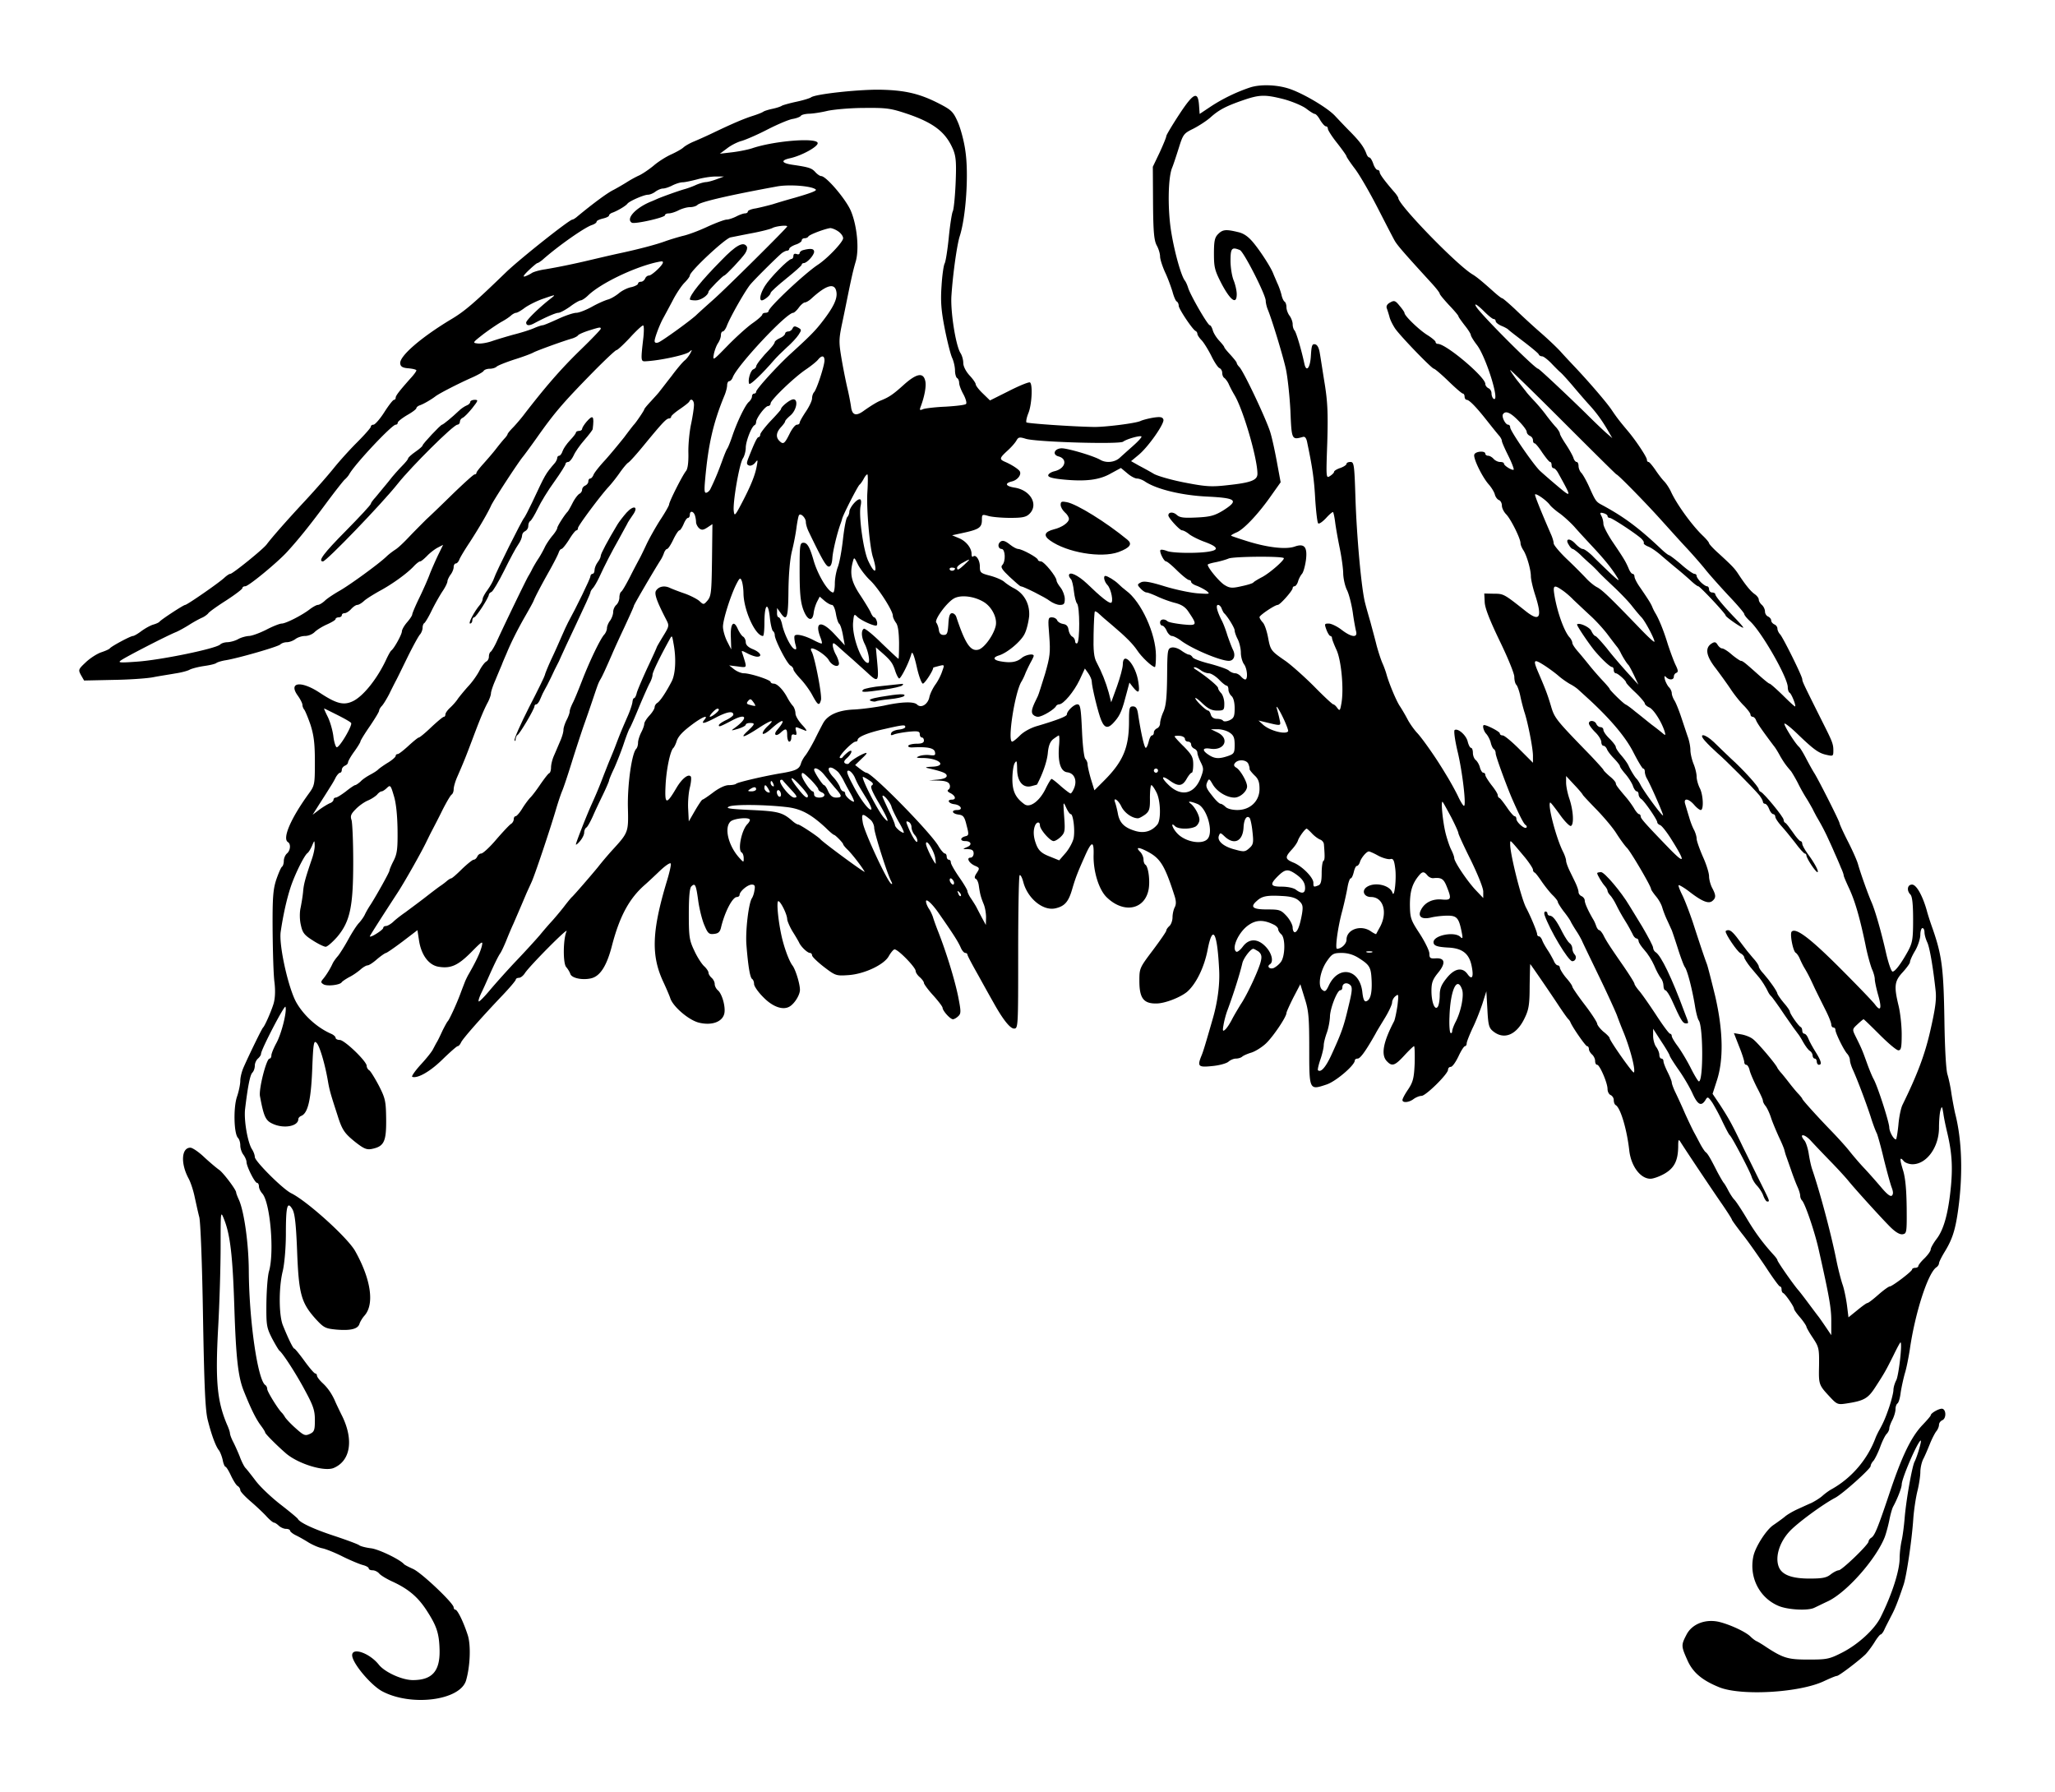 <svg xmlns="http://www.w3.org/2000/svg" version="1.0" width="1322.667" height="1153.333" viewBox="0 0 992 865"><path d="M603.5 42.2c-6.9 2.3-13.3 5.5-18.7 9l-5.7 3.8-.3-4.2c-.5-7.1-2.7-6-9.6 4.5-3.4 5.2-6.2 9.9-6.2 10.4 0 .6-1.5 4.2-3.2 7.9l-3.3 6.9.1 17.5c.1 14 .5 18.1 1.8 20.5.9 1.6 1.6 4 1.6 5.3 0 1.3 1.1 4.7 2.4 7.6 1.4 2.9 2.9 7.2 3.6 9.4.6 2.3 1.5 4.4 2 4.7.6.3 1 1.3 1 2.1 0 1.5 6.8 11.7 8.2 12.2.4.2.8.8.8 1.3 0 .6.9 2 2.1 3.2 1.1 1.2 3.2 4.6 4.7 7.6 1.4 2.9 3.2 5.6 3.9 5.8.7.3 1.3 1.3 1.3 2.3 0 1.1.5 2.2 1.1 2.5.5.4 1.5 1.7 2 2.8.5 1.2 1.7 3.5 2.7 5.2 4.3 7 11.2 30.8 11.2 38.2 0 3.1-3.1 4.3-14.4 5.5-7.8.9-10.5.7-20.4-1.2-6.3-1.2-13-3.1-15.1-4.2-2-1.2-5.3-3-7.4-4.1l-3.7-2.1 3.5-2.9c4.8-3.9 12.8-15.4 12.1-17.2-.4-1.2-1.5-1.4-4.8-.9-2.4.4-5.1 1.1-6.2 1.6-2.1 1.1-17.2 3-22.6 2.9-11-.2-31.9-1.7-32.5-2.2-.3-.4.1-2.4.9-4.4 1.7-4 2.2-14 .8-14.9-.5-.3-5 1.5-10.1 4.1l-9.2 4.6-3.5-3.4c-1.9-1.8-3.4-3.8-3.4-4.4 0-.6-1.3-2.5-3-4.3-1.8-2-3-4.4-3-6 0-1.5-.6-3.6-1.3-4.7-2.3-3.4-5-20.3-4.4-28 .7-10.5 2.7-24.6 4-28.5 3-9.4 4.4-30 2.7-41.2-.6-4.6-2.3-10.8-3.6-13.8-2.2-5-3.1-5.9-8.7-8.8-9.6-5-16.8-6.7-29.2-6.9-10.4-.1-30.9 2.1-33 3.7-.5.4-3.7 1.4-7 2.1-3.3.7-6.4 1.6-7 1.9-.5.4-2.6 1.1-4.5 1.5-1.9.4-3.9 1-4.5 1.4-.5.4-2.8 1.3-5 2-4.4 1.4-9.8 3.7-19 8.1-3.3 1.6-7.6 3.5-9.5 4.3-2 .8-4.2 2.1-5 2.8-.8.8-3.5 2.3-5.9 3.4-2.5 1.1-6.3 3.5-8.5 5.4-2.3 1.9-5.4 4-7.1 4.8-1.6.7-4.3 2.2-6 3.3-1.6 1-4.5 2.7-6.4 3.7-2.9 1.4-9.9 6.6-17.4 12.8-.9.8-2 1.5-2.4 1.5-1.4 0-25 18.7-31.9 25.3-15.5 15-20.1 19-26.9 23-14.4 8.7-24.8 17.7-24.3 21.2.2 1.5 1.2 2.1 4.1 2.3 2 .2 3.7.6 3.7 1s-1.2 2.1-2.8 3.8c-5.5 6.2-7.2 8.4-7.2 9.4 0 .6-.4 1-.8 1-.5 0-2.6 2.7-4.7 6s-4.5 6-5.2 6c-.7 0-1.3.4-1.3 1 0 .5-3.1 4-6.8 7.7-3.8 3.8-8.7 9.3-11.1 12.3-2.4 3-8.5 10-13.6 15.5-9.4 10.1-16.3 18-18.7 21.2-1.6 2.3-16.5 14.3-17.6 14.3-.5 0-1.7.8-2.8 1.8-2.6 2.5-18.1 13.2-19 13.2-.8 0-11.5 7-12.4 8.1-.3.4-1.6 1-3 1.4-1.4.4-3.9 1.8-5.7 3.1-1.7 1.3-3.6 2.4-4.1 2.4-1.2 0-10.5 5-11.2 6-.3.4-2.1 1.2-4.2 1.9-2 .7-5.3 2.8-7.4 4.8-3.6 3.4-3.7 3.6-2.3 6.2l1.5 2.6 14-.3c7.6-.1 16.4-.7 19.4-1.3 3-.6 7.8-1.3 10.5-1.8 2.8-.4 5.9-1.2 7-1.8 1.1-.6 4.3-1.4 7-1.8 2.8-.4 5.5-1 6-1.5.6-.4 2.6-1 4.5-1.3 6.1-1 25.2-6.5 26.3-7.6.6-.6 2-1.1 3.2-1.1 1.2 0 3-.7 4.1-1.5 1-.8 3.1-1.5 4.6-1.5 1.6 0 3.6-.8 4.7-1.9 1-1 3.7-2.7 6-3.7 2.2-1 4.1-2.1 4.1-2.6 0-.4.7-.8 1.5-.8s1.5-.5 1.5-1c0-.6.6-1 1.3-1 .8 0 2.2-.9 3.2-2s2.3-2 3-2c.6 0 2-.8 3.1-1.8 1-1 4.4-3.1 7.4-4.8 6.2-3.3 13.4-8.5 16.7-12 1.2-1.3 2.6-2.4 3.1-2.4s1.9-1.2 3.3-2.6c1.3-1.4 3.6-3.2 5.1-4l2.7-1.4-2.3 4.7c-1.3 2.7-3.1 6.8-4.1 9.3-.9 2.5-3.2 7.7-5.1 11.6-1.9 3.9-3.4 7.5-3.4 8s-1.1 2.2-2.5 3.8c-1.4 1.6-2.5 3.6-2.5 4.4 0 1.4-3.7 8.2-5.1 9.2-.4.3-1.4 2.1-2.3 4-4.3 9.4-11.2 18.1-16.3 20.5-4.4 2.1-7.9 1.2-15.8-4-9.3-6.2-15.6-5.2-10.6 1.5 1.1 1.6 2.1 3.5 2.1 4.3 0 .7.4 1.7.9 2.3.4.5 1.8 3.8 3 7.3 1.6 5.1 2.1 8.9 2.1 17.8 0 11.1-.1 11.5-3.1 15.6-8.6 11.9-12.7 21.5-9.9 23.2 1.5.9 1.2 4.1-.5 5.5-.8.7-1.5 2.3-1.5 3.6 0 1.2-.4 2.5-.9 2.8-.5.4-1.7 3.2-2.8 6.4-1.5 4.7-1.8 8.8-1.7 24.2.1 10.2.4 21.5.9 25.2.5 4.3.3 7.9-.5 10.5-1.2 3.8-4.1 10.4-5 11.3-.6.5-6.8 13.3-9.4 19.2-.9 2-1.6 4.9-1.6 6.5 0 1.6-.7 5.1-1.6 7.7-1.8 5.3-1.5 17.9.5 19.9.6.6 1.1 2.2 1.1 3.6 0 1.5.7 3.5 1.5 4.5.8 1.1 1.5 2.7 1.5 3.5 0 2.1 4 10.1 5.1 10.1.5 0 .9.8.9 1.7 0 .9.7 2.4 1.6 3.4 3.8 4.2 5.9 28 3.3 37.4-.7 2.2-1.2 9.2-1.3 15.5-.1 10.8.1 11.8 2.7 17 1.6 3 3.2 5.7 3.6 6 1.6 1.2 8.1 11.2 12.4 19.3 4 7.4 4.7 9.6 4.7 14.2 0 4.9-.3 5.7-2.5 6.7s-2.9.7-6.7-2.7c-2.4-2.1-4.7-4.6-5.2-5.4-.5-.9-1.2-1.8-1.5-2.1-1.6-1.4-7.1-10.2-7.1-11.5 0-.7-.4-1.6-.9-1.9-3.7-2.3-7.9-31.4-8-55.6-.1-12.7-2.2-27.9-4.7-33.7-.8-1.7-1.4-3.3-1.4-3.7 0-1.3-6.2-9.5-8.2-10.9-1.3-.9-4.5-3.6-7.2-6.1-2.6-2.5-5.7-4.6-6.7-4.6-4.3 0-4.8 7.5-.9 14.8 1.1 2 2.4 6.1 3 9.1.7 3.1 1.6 7.4 2.2 9.6.6 2.3 1.4 22.7 1.8 48 .6 34 1.1 45.4 2.3 50 1.8 7.2 3.9 12.8 5.4 14.6.6.8 1.4 2.9 1.8 4.6.3 1.8 1 3.3 1.3 3.3.4 0 1.6 1.9 2.7 4.3 1.1 2.3 2.5 4.6 3.2 5 .7.4 1.3 1.3 1.3 2s2.2 3 4.7 5.2c2.6 2.2 6.1 5.5 7.7 7.2 1.6 1.8 3.4 3.3 3.9 3.3.4 0 1.5.7 2.3 1.5.9.8 2.4 1.5 3.5 1.5 1 0 1.9.4 1.9.8 0 .5 1.2 1.5 2.8 2.3 1.5.7 4.3 2.3 6.2 3.5 2 1.2 5 2.5 6.7 2.8 1.8.4 6.3 2.2 10 4.1 3.7 1.8 8 3.6 9.6 4 1.5.4 2.7 1.1 2.7 1.6s.8.9 1.9.9c1 0 2.4.7 3.1 1.5.7.9 3.4 2.5 5.9 3.7 8 3.6 12.7 7.5 17 14.1 5 7.7 6.1 11.2 6.3 19.3.2 10.1-3.6 14.4-12.9 14.4-5.2 0-13.5-3.8-16.4-7.4-4.4-5.6-12.9-8.6-12.9-4.6 0 3.7 8.8 14.2 14.3 17.3 14 7.6 37.9 4.6 40.7-5.2 2-6.9 2.4-17.3.7-22.1-2.1-6.4-4.9-12-5.9-12-.4 0-.8-.5-.8-1.1 0-2-15.4-16.6-19.5-18.5-2.2-1-4.2-2-4.5-2.4-2.1-2.3-11.8-7-15.7-7.6-2.6-.3-5.3-1-5.9-1.5-.6-.5-6-2.5-12-4.5-10.1-3.3-16.8-6.5-17.6-8.2-.2-.4-3.9-3.5-8.3-6.9-4.4-3.4-9.8-8.5-12-11.4-2.2-2.9-4.4-5.7-5-6.3-.6-.6-1.9-3.1-2.8-5.6-1-2.5-2.5-5.8-3.3-7.3-.8-1.6-1.4-3.3-1.4-3.9 0-.5-.6-2.4-1.4-4.1-4.8-11.4-5.7-20.9-4.3-46.7.7-12.4 1.2-30.2 1.2-39.6 0-16.8 0-17 1.6-13 3 7.4 4.2 17.5 5 42 .8 24.9 1.8 34.2 4.6 41.1 3.4 8.5 5.7 13.1 7.9 16.2 1.3 1.7 2.4 3.4 2.4 3.8 0 .6 5.9 6.5 10.2 10.2 6 5 18.4 8.8 22.9 6.9 8-3.4 9.7-13.3 4.2-24.8-1.7-3.4-3.4-7-3.7-7.8-1.5-3.3-3.4-6.1-5.9-8.4-1.5-1.4-2.7-3-2.7-3.6 0-.5-.4-1-.8-1-.5 0-2.8-2.7-5.2-6-2.4-3.3-4.6-6-4.9-6-.6 0-2.9-4.7-5.6-11.4-1.9-4.9-2-18.1 0-26.1.8-3.4 1.5-11.1 1.5-18 0-13.4.7-16 3.2-11.7 1.1 2 1.7 7 2.2 19.6.8 21.2 1.9 25.4 9.1 33.4 3.8 4.1 4.6 4.5 9.8 5 7 .6 10.4-.3 11.2-2.7.3-1 1.4-2.9 2.5-4.1 4.8-5.5 3.1-17.4-4.5-31-3.5-6.4-23.2-24.2-30.9-28-4.1-2-17.6-15.5-17.6-17.5 0-.9-.6-2.6-1.4-3.8-2.1-3.4-3.9-13.9-3.3-19.3 1.3-10.9 2.4-16.5 3.5-17.6.7-.7 1.2-2.2 1.2-3.4 0-1.2.7-2.7 1.5-3.4.8-.7 1.5-1.7 1.5-2.3 0-2 11.4-23.9 11.8-22.7.8 2.3-2 13.2-4.4 17.5-1.3 2.4-2.4 5.1-2.4 5.9 0 .9-.4 1.6-.9 1.6-1.5 0-5.3 14.8-4.6 18.2 1.8 9.7 2.7 11.7 6 13.2 5.4 2.6 12.5 1.3 12.5-2.2 0-.5.6-1.2 1.3-1.5 3.3-1.2 4.8-7.6 5.4-22.3.5-12.9.8-14.4 2.1-13 1.5 1.4 4.2 10.6 5.6 19.1.7 3.9 1.3 6 4.4 15.5 2.3 7.4 3.4 9 8.6 13.2 4.2 3.3 5.6 3.9 8.1 3.4 5.9-1.2 7-3.5 6.9-14.3-.1-8.8-.4-10.1-3.5-16.2-1.9-3.6-4-7-4.6-7.4-.7-.4-1.3-1.4-1.3-2.2 0-2.2-10.7-12.5-13-12.5-1.1 0-2-.5-2-1 0-.6-1-1.5-2.2-2-6.6-2.9-13-8.6-16.7-15-3.9-6.8-8.6-27.9-7.6-34.3 1.2-8.1 2.8-15.3 4.7-21.2 2-6.2 6.6-15.5 8.2-16.7.5-.3 1.5-1.9 2.2-3.5 1.2-2.8 1.2-2.8 1.3-.3.1 1.3-.5 4.2-1.3 6.5-3.2 9.4-4 12.2-4.3 16-.2 2.2-.8 5.7-1.2 7.7-.5 2.1-.5 5.7.1 8.2.8 3.8 1.6 4.9 5.7 7.5 2.6 1.7 5.5 3.1 6.3 3.1.8 0 3.3-2.2 5.6-4.8 6.2-7.4 7.7-14.6 7.7-36.2 0-9.6-.4-18.6-.8-20.1-.7-2-.3-3 2-5.3 1.5-1.6 4.2-3.5 5.9-4.2 1.7-.7 3.6-2 4.4-2.8.7-.9 1.7-1.6 2.2-1.6.5 0 1.7-.8 2.6-1.7 1.6-1.5 1.8-1.3 3.3 3.8 1.1 3.4 1.7 9.5 1.8 16.4.1 9.3-.2 11.6-1.9 15-1.1 2.1-2 4.3-2 4.7 0 .8-5.8 11.2-9 16.3-1.1 1.6-2.4 3.9-2.9 5s-1.8 2.9-2.8 4c-1.1 1.1-3.4 4.7-5.2 8-1.8 3.3-4.1 6.9-5 8-1 1.1-2.1 2.7-2.5 3.5-1.1 2.5-3.1 5.7-4.6 7.5-1.2 1.4-1.2 1.8.1 2.6 1.6 1.1 7.9.4 8.8-.9.3-.5 2-1.6 3.6-2.5 1.7-.8 4.1-2.5 5.4-3.6 1.3-1.2 2.9-2.1 3.5-2.1.7 0 2.7-1.3 4.6-3 1.9-1.6 3.8-2.9 4.3-3 .4 0 4-2.5 8-5.5l7.2-5.5.8 5.2c1.1 6.8 4.6 11.5 9.1 12.4 6.1 1.1 9.6-.5 16-6.9 5.3-5.4 5.8-5.7 5.2-3.1-.8 3.2-2.7 7.3-6.8 14.4-.4.8-1.1 2.2-1.4 3-.3.8-1.3 3.3-2.1 5.5-2 5.4-5.5 12.9-6.2 13.5-.3.3-1.4 2.3-2.5 4.5-1 2.2-2.2 4.7-2.7 5.5-.5.8-1.3 2.4-1.9 3.5-.5 1.1-3.2 4.5-6 7.5-2.7 3-4.5 5.6-4 5.8 2.6.9 8.7-2.6 14.6-8.4 3.6-3.5 6.9-6.4 7.3-6.4.5 0 1.2-.8 1.7-1.9 1-2 10.1-12.3 20.2-22.9 3.4-3.6 6.2-6.9 6.2-7.4 0-.4.7-.8 1.5-.8s2.1-1 2.9-2.3c2.4-3.6 21-22.4 20.1-20.2-1.7 3.7-1.8 15.5-.2 17.3.8.9 1.7 2.4 2 3.3.6 2 5.6 3.1 9.8 2.2 4.5-.9 7.8-5.9 10.4-16.2 3.7-14 8.3-22.5 15.9-29.1 1.6-1.4 4.9-4.5 7.4-6.9 2.6-2.4 4.8-3.9 5-3.2.2.6-.6 4.1-1.7 7.8-7.5 24.7-7.9 36.5-1.9 49.3 1.4 3 2.9 6.5 3.3 7.7 1.2 4.1 9.1 10.9 14.1 12 6 1.4 11-.4 12-4.3.8-3.1-1-9.7-3.1-11.4-.8-.7-1.5-2-1.5-3s-.7-2.3-1.5-3c-.8-.7-1.5-1.8-1.5-2.5 0-.6-.9-2-2.1-3.1-1.1-1-3.3-4.3-4.7-7.4-2.4-5-2.7-6.6-2.7-17.7 0-8.4.4-12.6 1.2-13.4 1.9-1.9 2.3-.8 3.4 7.3.6 4 1.9 9.2 3 11.6 1.6 3.8 2.2 4.3 4.6 4 2.1-.2 2.9-1 3.4-3.3 1.8-7.4 5.5-14.5 7.6-14.5.7 0 1.3-.5 1.3-1 0-1.7 3.9-5 5.9-5 1.4 0 1.7.6 1.3 2.7-.2 1.6-.8 3.2-1.2 3.8-1.6 2.3-3.2 15.5-2.7 22.5.8 10.1 1.7 15.9 2.8 16.6.5.3.9 1.4.9 2.4s1.9 3.8 4.3 6.2c4.5 4.7 9.4 6.5 12.6 4.8 2.2-1.1 4.8-4.9 5.2-7.6.4-2.2-1.9-10.2-3.6-12.4-1.7-2.3-4.1-8.9-5.3-14.5-1.7-7.9-2.4-16.5-1.5-16.5 1.1 0 4.3 6.4 4.3 8.8.1.9 1.2 3.5 2.5 5.7 1.4 2.2 2.8 4.6 3.2 5.4.9 2.1 4.1 5.1 5.3 5.1.6 0 1 .6 1 1.2.1.7 2.7 3.2 5.8 5.6 5.5 4.2 5.9 4.3 11.7 3.9 7.7-.5 17.2-5 19.5-9.1.9-1.6 2.1-3.1 2.7-3.3 1.4-.5 10.3 8.6 10.3 10.4 0 .7.9 2.1 2 3 1.1 1 2 2.2 2 2.8 0 .5 2 3.3 4.5 6 2.5 2.8 4.5 5.4 4.5 6 .1 1.5 3.7 5.5 5 5.5.6 0 1.8-.7 2.6-1.5 1.4-1.3 1.3-2.4-.1-9.6-1.7-8.2-5.6-20.9-9.5-30.9-1.2-3-2.4-6.4-2.7-7.5-.4-1.1-1.2-2.9-2-4-.7-1.1-1.3-2.6-1.3-3.4 0-1.6 3.1 1.3 6 5.5 7.4 10.6 9.5 13.9 10.9 17.1.6 1.3 1.5 2.3 2.1 2.3.5 0 1 .4 1 .8 0 .5 2.4 5 5.3 10.1 2.8 5.1 6.1 11 7.3 13.1 4.5 8.1 8 12.5 9.9 12.5 2 0 2-.9 2-36.7 0-20.1.3-37 .7-37.3.4-.4 1.2 1.1 1.8 3.4 2.1 7.8 9.4 13.8 15.3 12.6 4.6-1 6.5-3.1 8.3-9.4 1.7-5.8 2.7-8.2 6.3-16.3 3.1-6.9 4.2-7 4-.1-.2 8 2.6 17 6.5 20.6 8.3 7.9 18.4 5.7 20.1-4.2.7-4.2-.2-10.8-1.6-11.7-.5-.3-.9-1.4-.9-2.5s-.7-2.7-1.5-3.6c-2.5-2.4-1.1-2.6 3.3-.3 6.3 3.3 8.4 6.6 13.1 21.2.9 2.7.9 4.3.2 5.7-.6 1.1-1.1 3.3-1.1 4.9 0 1.6-.7 3.5-1.5 4.2-.8.7-1.5 1.7-1.5 2.2 0 .5-2.9 4.7-6.5 9.5-6.4 8.5-6.5 8.7-6.5 14.8 0 8.3 2 11 8.2 10.9 4.1 0 11.5-2.9 14.8-5.6 4.4-3.8 8.4-12 10-20.6 2.4-12.2 4.6-8.3 5.5 9.8.4 7-.7 15.5-3 23.5-3.8 13.2-4.7 16.2-5.6 18.3-2 5-1.4 5.5 5.3 4.8 3.4-.3 6.9-1.3 7.8-2.1.9-.8 2.5-1.5 3.6-1.5s2.4-.4 3-.9c.5-.5 2.5-1.4 4.5-2 1.9-.6 5.1-2.6 7-4.4 3.4-3.2 9.9-12.8 9.9-14.7 0-.5 1.5-3.8 3.3-7.4l3.4-6.5 2.1 6.8c1.9 5.9 2.2 9 2.2 24.4 0 20.1 0 20 8.4 17.2 4.5-1.5 13.6-9.3 13.6-11.6 0-.5.6-.9 1.4-.9 1.2 0 3.8-3.5 8.6-12 .7-1.4 2.9-4.9 4.7-7.9 1.8-3 3.3-6.2 3.3-7.2 0-.9.7-2.3 1.6-3 1.6-1.3 1.6-.9 1 4.5-.5 3.3-1.2 6.6-1.6 7.5-5.4 10.3-6.5 16.5-3.4 19.5 2.4 2.5 3.8 2 8.3-2.9 2.3-2.5 4.4-4.5 4.7-4.5.3 0 .4 3.7.3 8.3-.3 7.1-.8 9-3.1 12.5-1.6 2.3-2.8 4.6-2.8 5.2 0 1.5 3.2 1.2 5.4-.5 1.1-.8 2.8-1.5 3.8-1.5 2.1 0 12.8-10.6 12.8-12.6 0-.8.6-1.4 1.3-1.4.8 0 2.4-2.3 3.7-5 1.3-2.8 2.7-5 3.2-5 .4 0 .8-.6.8-1.3 0-.8 1.3-4 2.8-7.3 1.6-3.2 3.7-8.6 4.8-11.9l1.9-6 .5 8.8c.4 7.9.8 9 3 10.7 5.3 4.1 11.3 1.4 15.1-6.8 1.9-3.9 2.3-6.6 2.3-15.4.1-5.8.2-10.5.3-10.4.4.4 8.8 12.6 13.1 19.1 2.5 3.8 4.9 7.2 5.3 7.5.3.3.8.9 1 1.5 1.1 2.6 7.3 11.5 8 11.5.5 0 .9.6.9 1.4 0 .7.7 1.9 1.5 2.6.8.7 1.5 2.1 1.5 3.1 0 1.1.4 1.9 1 1.9 1.2 0 5 8.7 5 11.7 0 1.3.7 2.6 1.5 2.9.8.4 1.5 1.4 1.5 2.4 0 1.1.4 2.2 1 2.5 2.3 1.4 5.4 11.9 6.5 22 .9 7.5 5.4 13.5 10.2 13.5 1.4 0 4.5-1.1 6.9-2.5 4.6-2.7 6.4-6.2 6.5-12.9 0-3.6.2-3.9 1.2-2.2 3.5 5.5 15.9 24 20 29.9 2.6 3.8 4.7 7.1 4.7 7.4 0 .3 2.2 3.3 4.8 6.7 2.7 3.3 7.7 10.5 11.3 15.8 3.5 5.4 6.7 9.8 7.1 9.8.5 0 .8.6.8 1.4 0 .8.3 1.6.8 1.8 1 .4 5.2 6.5 5.2 7.5 0 .5 1.3 2.4 3 4.3 1.6 1.9 2.9 3.9 3 4.4 0 .4 1.4 2.9 3.1 5.4 2.9 4.4 3.1 5.1 3 13.4-.2 9.3-.2 9.3 5.6 15.5 3 3.2 3.6 3.4 7.5 2.8 8.6-1.3 10.5-2.4 14-7.8 4.5-6.9 5.2-8.2 8.8-15.4 1.7-3.5 3.2-6.3 3.4-6.3 1 0-.8 15.7-2 18.2-.8 1.5-1.4 3.6-1.4 4.8 0 1.1-.9 4.8-2 8.1-1.9 5.6-3 8-5.2 11.9-.4.8-1.1 2.2-1.4 3-3.9 10.5-11.6 19.5-21.3 24.9-1.3.7-3.3 2.2-4.4 3.2-1.1 1-3.5 2.5-5.3 3.4-1.9.8-5.1 2.3-7.1 3.2-2.1 1-4.7 2.5-5.8 3.5-1.1.9-3.6 2.7-5.5 4-3.4 2.3-8.6 10.4-9.6 15-2.2 10.2 3 20.3 12.4 24.1 4.5 1.8 14 2.3 17 .8.9-.4 3.9-1.9 6.7-3.2 9.1-4.4 23.1-20.3 27.3-30.9.7-1.9 1.7-5.6 2.2-8.1.5-2.6 1.3-5.5 1.8-6.5 2.2-4 4.2-9.3 4.2-10.8 0-2.9 7.4-20.1 9.1-21.2.8-.5-1.5 7.4-2.9 10.2-1.2 2.3-4.1 18.6-4.8 27.4-.3 3.6-.9 8.3-1.4 10.5-.5 2.2-1 6.1-1 8.6 0 6.1-3.7 17.6-9.2 28.6-2.9 5.8-10.8 13.1-18.7 17.1-6.1 3.1-7.3 3.3-16.1 3.3-9.8 0-12.1-.6-20.5-6.1-1.6-1.1-3.6-2.3-4.4-2.7-.8-.3-2.2-1.4-3.1-2.3-2.2-2.2-9.4-5.6-14.8-7-6.7-1.7-13.4.8-16.1 6.1-2.6 5-2.6 5.5.4 12.2 2.6 6 7.1 9.8 15.5 13.2 10.6 4.2 38.5 2.6 50.3-2.9 3-1.4 5.8-2.6 6.4-2.6 1 0 10.6-7.3 13.9-10.5 1.1-1.2 3-3.7 4.3-5.8 1.2-2 2.6-3.7 2.9-3.7.4 0 1.2-1 1.8-2.3.5-1.2 2-4 3.1-6.2 2-3.7 3.3-6.9 6.2-15.5 1.4-4.1 4-21.4 4.7-32 .3-4.1 1.2-10.1 2-13.3.8-3.2 1.4-7.4 1.4-9.2 0-1.8.6-4.6 1.4-6.2.8-1.5 2.2-4.8 3.2-7.3s2.4-5.2 3.1-6.1c.7-.8 1.3-2.3 1.3-3.1 0-.9.7-1.8 1.5-2.2 2.2-.8 2-5.6-.2-5.6-1.7.1-5.3 2.2-5.3 3.2 0 .3-1.8 2.4-4 4.7-5.4 5.7-9.8 14.7-15.8 32.6-5.8 17.3-7.2 20.7-8.9 21.8-.7.4-1.3 1.3-1.3 1.8 0 1.5-12.9 13.9-14.4 13.9-.7 0-2.5.9-3.9 2-2 1.6-4 2-10.2 2-8.1 0-12.7-1.6-14.5-4.9-2.4-4.6-.4-12.1 4.7-17.7 3.6-4 16.1-13.2 22.2-16.4 3.6-1.9 17.1-14 17.1-15.3 0-.6.6-1.8 1.4-2.6.7-.9 2.2-3.9 3.2-6.6 1-2.8 2.4-5.6 3.1-6.3.7-.7 1.3-1.9 1.3-2.7 0-.7.7-2.6 1.5-4.1.8-1.6 1.5-3.9 1.5-5.1 0-1.2.4-2.4.9-2.8.6-.3 1.3-2.7 1.6-5.3.4-2.6 1.3-6.7 2-9.2.8-2.5 1.8-7.7 2.4-11.5 2.5-17.6 8.8-37.2 12.9-39.8.6-.4 1.2-1.3 1.2-1.9 0-.6 1.3-3.2 2.9-5.8 3.4-5.6 4.9-10 6.2-19 2.5-17.3 2.1-34.3-1.3-47.5-.5-2.2-1.3-6.5-1.8-9.6-.4-3.1-1.3-7.2-1.9-9.2-.7-2.1-1.3-12.6-1.5-26.9-.4-24.2-1.2-30.6-5.6-43.3-1.2-3.3-2.5-7.4-2.9-9-2-7.1-5-12.5-7.1-12.5-2.3 0-2.7 2.9-.8 4.8.9.9 1.3 4.8 1.3 12 0 9.5-.3 11.2-2.4 15.2-3.4 6.2-6.3 10-7.5 10-.6 0-1.9-3.7-3-8.3-2.5-11.1-5.5-21.5-7.3-25.5-1.6-3.7-5-13.2-6.3-17.7-.4-1.7-2.6-6.7-4.9-11.2-2.3-4.5-4.1-8.5-4.1-8.9 0-.9-9.6-19.9-12-23.9-1.1-1.7-2.9-5-4.2-7.5-1.3-2.5-2.8-5-3.4-5.5-2-1.8-7.5-10.7-7-11.2.3-.3 3.1 1.9 6.3 5 8 7.7 10.3 9.3 14.1 10.1 3.1.7 3.2.6 3.2-2.2 0-3-.5-4.3-5-13.2-9.2-18.4-10-20-10-21.1 0-1.5-9.3-20.2-10.7-21.7-.7-.7-1.3-2-1.3-2.8 0-.8-.7-1.7-1.5-2-.8-.4-1.5-1.2-1.5-1.9s-.7-1.5-1.5-1.9c-.8-.3-1.5-1.4-1.5-2.4 0-1.1-.7-2.5-1.5-3.2-.8-.7-1.5-1.8-1.5-2.6 0-.7-.9-1.9-2.1-2.7-1.9-1.4-4.3-4.3-7.9-9.8-1.8-2.7-3.1-4-9.3-9.7-2.6-2.3-4.7-4.6-4.7-5 0-.4-1.4-2.1-3.1-3.7-5.3-5.1-12.7-15.4-15.3-21.2-.8-1.7-2.3-4-3.3-5s-2.9-3.5-4.3-5.6c-1.4-2-2.8-3.7-3.2-3.7-.5 0-.8-.5-.8-1.1 0-1.2-5-8.8-8.9-13.5-4.8-5.7-5.8-7.1-8.3-10.8-2.4-3.5-10.8-13.3-17.8-20.7-1.9-2-4.9-5.2-6.5-7-1.7-1.9-6.1-6.1-9.9-9.4-3.8-3.3-9.3-8.4-12.3-11.3-3-2.8-5.8-5.2-6.1-5.2-.4 0-2.3-1.5-4.3-3.3-5.8-5.2-8.2-7.1-10-8.2-7.4-4.3-35.9-33.7-35.9-36.9 0-.3-.7-1.4-1.5-2.4-4.9-5.6-7.5-9.1-7.5-10.1 0-.6-.5-1.1-1.1-1.1-.5 0-1.5-1.4-2-3-.6-1.7-1.4-3-1.9-3-.4 0-1.1-.8-1.4-1.8-1.2-3.2-3.1-5.8-7.6-10.4-2.5-2.5-5.7-5.9-7.3-7.6-3.7-4.2-16.6-11.7-23.1-13.6-6-1.8-13.5-1.9-18.1-.4zm16.3 5.7c4 1.1 8.8 3.1 10.7 4.5 1.8 1.4 3.7 2.6 4.2 2.6s1.7 1.3 2.6 3c1 1.6 2.2 3 2.8 3 .5 0 .9.5.9 1.2 0 .6 2 3.8 4.5 6.9 2.5 3.2 4.5 6 4.5 6.4 0 .3 1.8 3 4 5.9 2.3 3 7.2 11.5 11 18.9 3.8 7.4 7.5 14.6 8.2 15.8 1.2 2.2 4.7 6.2 17.6 20.3 2.3 2.5 4.2 4.9 4.2 5.4 0 .4 2.1 2.9 4.5 5.5 2.5 2.6 4.5 5 4.5 5.3 0 .4 1.4 2.3 3 4.4 1.7 2.1 3 4.2 3 4.7s1.3 2.7 3 4.9c4.4 5.8 11.3 27.9 8 25.9-.5-.3-1-1.5-1-2.6s-.7-2.2-1.5-2.5c-.8-.4-1.5-1.3-1.5-2.1 0-3.3-18.9-19.3-22.9-19.3-.6 0-1.1-.4-1.1-.9s-1.7-1.9-3.7-3.2c-3.9-2.3-11.3-9.4-11.3-10.8 0-.4-1.1-2-2.4-3.5-2-2.5-2.6-2.7-4.5-1.6-1.4.7-2 1.7-1.7 2.7.3.8.9 2.7 1.3 4.1.3 1.5 1.6 4 2.7 5.7 2.5 3.7 17.8 19.5 18.8 19.5.4 0 3.6 2.7 7 6s6.5 6 7 6c.4 0 .8.7.8 1.5s.5 1.5 1 1.5c1.2 0 4.4 3.3 8.8 8.8 3.1 3.9 5.7 7.2 7.2 8.9.5.7 1 1.6 1 2.2 0 .5 1.4 3.7 3.1 7.1 1.7 3.4 2.8 6.4 2.6 6.7-.6.6-4.7-1.9-4.7-2.9 0-.5-.8-.8-1.9-.8-1 0-2.4-.7-3.1-1.5-.7-.8-1.9-1.5-2.6-1.5-.8 0-1.4-.5-1.4-1 0-1.5-4.7-1.2-5.3.4-.7 1.7 3.9 11.1 7.1 14.6 1.2 1.4 2.5 3.5 2.8 4.7.3 1.2 1.2 2.4 2 2.7.8.3 1.4 1.5 1.4 2.6 0 1.2.9 3.1 2.1 4.3 2.3 2.4 6.9 11.7 6.9 13.9 0 .8.6 2.2 1.3 3.3 1.7 2.5 3.7 9.5 3.7 12.7 0 1.4.9 5.4 2 8.8 3.7 11.4 2.3 13.5-4.9 7.7-10.1-8-10.3-8.1-15-8.1l-4.6-.1.2 4.1c.1 2.9 2.4 8.7 7.2 18.7 3.9 8 7.1 15.8 7.1 17.4 0 1.6.4 3.3 1 3.9.5.5 1.4 3 1.9 5.4.5 2.5 1.4 5.8 1.9 7.5 1.7 4.9 4.2 17.7 4.2 21.3v3.4l-6.6-6.6c-3.6-3.6-7.2-6.6-8-6.6-.8 0-1.4-.4-1.4-1 0-.8-6.1-4-7.6-4-1 0-.2 3 1.1 4.3.7.8 1.7 2.6 2.1 4.1.3 1.4 1 2.9 1.5 3.2.5.3.9 1.2.9 2.1 0 1.3 5 15 7.9 21.8 3.6 8.2 5.6 12.1 6.5 12.7.6.4.8 1 .4 1.3-.8.9-4.8-2.6-4.8-4.2 0-.7-.4-1.3-.9-1.3-.4 0-2.1-1.9-3.7-4.3-1.6-2.3-3.2-4.4-3.6-4.5-.5-.2-.8-.8-.8-1.4 0-.6-1.3-2.7-3-4.8-1.6-2.1-3-4.3-3-4.9 0-.6-.4-1.1-1-1.1-.5 0-1.2-1.1-1.6-2.5-.3-1.3-1.2-2.9-2-3.6-.8-.6-1.4-2.2-1.4-3.5 0-1.3-.4-2.4-.9-2.4s-1.2-1.4-1.6-3c-.7-3.1-4.7-6.6-6.3-5.6-.5.3.1 4.8 1.4 10.3 2.3 9.5 4.3 26.3 3.1 26.3-.4 0-1.7-2.1-2.9-4.7-1.3-2.7-3.5-6.6-4.8-8.8-1.4-2.3-2.9-4.8-3.5-5.7-3.2-5.2-9.2-13.7-11.4-16-1.4-1.5-3.5-4.4-4.6-6.5-1.1-2.1-2.8-5-3.8-6.5-1.7-2.5-5.3-11.2-6.4-15.3-.3-1.1-1.1-3.4-1.8-5-.8-1.7-2.1-5.7-3-9-.8-3.3-2.2-8.3-2.9-11-.8-2.8-2-6.9-2.6-9.3-1.8-6.7-4.1-32.1-4.7-51-.5-16-.7-17.2-2.4-17.2-1.1 0-1.9.4-1.9.9s-1.3 1.4-3 2c-1.6.5-3 1.4-3 1.8 0 .5-.9 1.4-2 2.1-1.9 1.2-1.9.9-1.3-16.1.4-13.8.2-19.4-1.2-28.2-1-6.1-2-12.8-2.4-15-.4-2.6-1.2-4.1-2.3-4.3-1.4-.3-1.7.6-2 5.4-.3 5.8-2.1 8.3-3.1 4.2-1.5-7.1-4-15.4-4.8-16.3-.5-.5-.9-1.8-.9-3s-.7-3-1.5-4.1c-.8-1-1.5-2.9-1.5-4.1 0-1.2-.4-2.4-.9-2.7-.5-.3-1.2-1.8-1.5-3.3-.4-1.6-1.3-4.2-2.1-5.8-.7-1.7-1.6-3.7-1.9-4.5-1.2-3.1-6.2-10.8-9.6-14.9-2.5-3-4.7-4.5-7.5-5.1-5.8-1.4-7.3-1.2-9.5 1-1.6 1.6-2 3.3-2 9.4 0 6.8.4 8.2 3.8 14.8 4.3 8 7.2 10 7.2 4.8 0-1.7-.7-4.7-1.5-6.7-.8-1.9-1.5-6.2-1.5-9.4 0-6.1.6-6.8 4.5-5.2 1.8.6 12.5 21.6 12.5 24.5 0 .9.4 2.7.9 4 2 4.7 7.4 22.5 8.8 28.8.8 3.6 1.8 12.6 2.2 20 .6 14.5.6 14.4 6.1 12.9 1-.3 1.7.7 2.1 3.1 2.5 11.9 3.3 17.7 3.8 27.2.4 5.9 1 11 1.4 11.4.4.5 2.1-.7 3.8-2.5 1.6-1.8 3.2-3.1 3.4-2.9.2.2.7 2.4 1 4.8.3 2.5 1.3 8.1 2.2 12.5.9 4.4 1.7 10 1.7 12.5.1 2.5.9 6.1 1.9 8 .9 1.9 2.1 6.6 2.7 10.5.5 3.8 1.3 8 1.6 9.2.9 3.3-2.2 3-7-.7-2.2-1.7-5-3-6.2-3-2.1 0-2.1.2-1.1 3 .6 1.6 1.5 3 1.9 3 .4 0 .8.5.8 1.1 0 .5 1 3.1 2.2 5.7 2.3 5.1 3.6 19 2.3 25.9-.6 3.4-.8 3.6-2 2-.6-.9-1.5-1.7-1.9-1.7-.4 0-4.6-3.9-9.3-8.7-4.7-4.7-10.9-10.2-13.7-12.2-7.1-4.9-7.3-5.1-8.5-11.5-.6-3.1-1.7-6.4-2.6-7.2-.8-.9-1.5-2-1.5-2.5 0-.9 7.4-5.9 8.8-5.9 1.1 0 7.2-6.9 7.2-8.1 0-.5.4-.9.9-.9s1.3-1 1.7-2.3c.3-1.2 1.2-2.9 1.9-3.7.7-.8 1.5-3.8 1.9-6.6.8-6.3-.7-8.2-5.3-6.6-4.1 1.5-12.6.6-22.2-2.3-4.5-1.4-8.4-2.7-8.6-2.9-.2-.2 1-.9 2.6-1.6 3.5-1.4 10.8-9.2 16.9-18l4.4-6.2-1.7-9.2c-.9-5-2.3-11.6-3.2-14.6-1.6-5.7-12.8-29.5-15-31.8-.7-.7-1.3-1.6-1.3-2 0-.4-1.4-2.1-3-3.9-1.7-1.8-3-3.4-3-3.7 0-.3-1.1-1.7-2.5-3.2-1.4-1.5-2.8-3.8-3.1-5.1-.4-1.3-1-2.3-1.4-2.3-1 0-9.5-14.7-10.5-18.2-.4-1.3-1.1-2.8-1.5-3.3-1.8-2.2-5-13.6-6.6-23.4-1.8-10.9-1.6-26.2.4-31.1.6-1.4 2-5.7 3.2-9.5 2.1-6.7 2.4-7.1 7.1-9.4 2.7-1.4 6.4-3.8 8.2-5.4 4.1-3.7 7.6-5.5 15.7-8.3 8.1-2.8 10.7-2.8 19.8-.5zm-181.4 7.2c12.7 4.4 18.3 8.9 21.8 17.3 1.3 3.4 1.5 6.3 1.1 16.1-.3 6.6-.9 12.7-1.4 13.6-.4.8-1.3 6.4-1.9 12.5-.6 6-1.5 11.7-2 12.6-.5.9-1.2 5.8-1.5 10.9-.5 7.2-.2 11.6 1.5 20.3 1.2 6.1 2.8 12.5 3.6 14.3.8 1.7 1.4 4.5 1.4 6.1 0 1.7.5 3.4 1 3.7.6.3 1 1.4 1 2.3 0 1 .9 3.5 2.1 5.6 1.1 2.1 1.7 4.2 1.2 4.6-.4.5-4.8 1-9.8 1.3-4.9.2-9.9.8-10.9 1.2-1.6.7-1.8.5-1.2-1.1 1.9-5 2.9-10.3 2.2-12.7-1-4.1-4.3-3.4-10.6 2.3-5.1 4.6-7 5.8-11 7.4-1.7.7-4.5 2.4-7.9 4.8-3.9 2.9-5.8 2.3-6.3-2-.3-2-1-5.7-1.6-8.2-.6-2.5-1.9-8.7-2.8-13.9-1.5-8.7-1.5-10-.1-17 .9-4.2 2.1-10.1 2.7-13.1 2-9.8 2.8-13.4 4-17.5 1.9-6.1.7-17.9-2.4-25C408 95.8 398.8 85 396.4 85c-.6 0-1.9-.9-2.8-1.9-1.8-2-3.1-2.4-11.3-3.6-5.1-.8-5.5-2.1-1-3.1 5.6-1.2 13.8-5.7 13.4-7.4-.5-2.6-20.2-1.1-31.1 2.4-2.2.8-6.8 1.7-10.1 2.1l-6 .7 3.5-2.6c1.9-1.5 5.1-3.1 7.1-3.6 2-.6 7.6-3 12.4-5.5 4.9-2.5 10.3-4.8 12.2-5.1 1.8-.3 3.6-1 3.9-1.5.3-.5 2-.9 3.7-1 1.8 0 5.9-.6 9.2-1.4 3.3-.7 11.3-1.4 17.9-1.4 10.8-.1 12.7.2 21 3zM346 86.5c-1.9.7-4.3 1.4-5.3 1.4-1.1.1-3.3.7-5 1.5-1.8.8-4.1 1.6-5.2 1.9-2.6.7-10.4 3.5-13 4.6-1.1.5-2.7 1.2-3.5 1.5-7.4 3.1-12 8.3-9 10.1 1.4.8 16-2.5 16-3.6 0-.5.8-.9 1.9-.9 1 0 3.2-.7 4.7-1.5 1.6-.8 4-1.5 5.4-1.5 1.5 0 3.1-.5 3.7-1.1 1.5-1.5 16-4.8 38.4-8.9 6-1.1 17-.2 18.7 1.5.6.6-2.7 1.8-10.3 4-3.3.9-8 2.3-10.5 3.1-2.5.7-6.2 1.6-8.2 2-2.1.3-3.8 1-3.8 1.5s-.6.9-1.4.9c-.7 0-2.7.7-4.2 1.5-1.6.8-3.7 1.5-4.6 1.5-1 0-5 1.5-9 3.3-4 1.9-9.5 4-12.3 4.6-2.7.7-6.6 1.9-8.5 2.6-4.1 1.5-12.6 3.8-23 6-4.1.9-10 2.3-13 3-7.1 1.7-15.2 3.4-21.8 4.5-2.9.4-5.8 1.3-6.5 1.8-.7.5-2.1 1.2-3.2 1.6-1.3.4-.8-.5 1.7-2.9 2-1.9 3.9-3.5 4.2-3.5.3 0 1.4-.7 2.4-1.5 7.5-6.7 20.5-15.8 24-16.9 1.2-.4 2.2-1.1 2.2-1.6s1.4-1.1 3-1.5c1.7-.4 3-1 3-1.5 0-.4.8-1.1 1.8-1.4 2.4-.9 6.3-3.2 7.1-4.3.9-1.2 7.9-4.3 9.9-4.3.9 0 2.6-.7 3.6-1.5 1.1-.8 2.7-1.5 3.7-1.5.9 0 3-.7 4.5-1.5 1.6-.8 3.8-1.5 4.9-1.5 1.1 0 4.3-.7 7-1.4 2.8-.8 6.8-1.4 9-1.4h4l-3.5 1.3zm34 22.8c0 .6-29.5 29.9-35.5 35.2-3.7 3.3-7.5 6.7-8.5 7.7-3.3 3-16.5 12.5-18.2 13.1-1.2.4-1.8.1-1.8-.7 0-1.5 2.5-8.1 4.2-11.1.6-1.1 2.6-4.8 4.4-8.2 1.7-3.4 4.4-7.4 5.8-8.8 1.4-1.4 2.6-3 2.6-3.5 0-2 16.8-17.7 19.6-18.4 1.6-.3 6.4-1.3 10.7-2.1 4.2-.8 8.5-1.9 9.5-2.4 1.5-.9 7.2-1.6 7.2-.8zm24.5 2.3c1.4.9 2.5 2.4 2.5 3.4 0 1.8-7.6 9.8-12.2 12.8-6.6 4.4-23.8 20.6-23.8 22.4 0 .4-.7.8-1.5.8s-1.5.4-1.5.8c0 .5-2.1 2.4-4.7 4.2-2.7 1.9-8.1 6.8-12.1 10.9-7.1 7.3-7.2 7.4-6.6 4 .4-1.9 1.3-4.3 2.1-5.4.7-1.1 1.3-2.7 1.3-3.7s.4-1.8.9-1.8 1.4-1.2 2-2.8c1.6-4.2 9.1-17.4 11.5-20.1 2.5-2.9 12.7-13 15-14.9.8-.6 2-1.2 2.6-1.2.5 0 1-.4 1-.9s1.4-1.4 3-2c1.7-.5 3-1.5 3-2 0-.6.6-1.1 1.4-1.1.8 0 1.6-.4 1.8-.8.3-.9 8.1-3.8 10.6-4.1.7 0 2.4.6 3.7 1.5zM320 126.7c0 1.3-5.4 6.3-6.7 6.3-.8 0-1.6.7-1.9 1.5-.4.8-1.2 1.5-2 1.5s-1.4.4-1.4.9-1.5 1.3-3.2 1.7c-1.8.3-4.6 1.7-6.1 3-1.6 1.3-4 2.7-5.3 3-1.4.4-4.9 1.9-7.7 3.5-2.9 1.6-6.3 2.9-7.5 2.9-1.3 0-5.3 1.3-8.9 3-3.5 1.6-6.8 3-7.3 3s-2.4.6-4.2 1.4c-1.8.8-6.2 2.2-9.8 3.1-3.6 1-8.3 2.4-10.6 3.2-2.3.8-5.3 1.3-6.8 1.1-2.6-.3-2.5-.4 2.6-4.4 2.9-2.2 6.9-4.9 8.8-6 1.9-1 4.1-2.5 4.8-3.2.7-.6 1.8-1.2 2.3-1.2.6 0 2.5-1.1 4.2-2.4 1.8-1.3 5.9-3.4 9.2-4.5 5.8-2 5.9-2 3.5-.1-5.7 4.4-12 10.6-12 11.7 0 1.5 1.4 1.7 3.8.4 5.6-3 10.5-5.1 11.7-5.1.9 0 3.4-1.4 5.7-3 2.2-1.7 4.6-3 5.1-3 .6 0 2.3-1.1 3.7-2.5 6-5.7 21.5-13.2 32.5-15.8 3.2-.7 3.5-.7 3.5 0zm83.8 14.5c.4 3.1-1.5 7.1-6.5 13.6-3.5 4.6-6 7.2-15.9 16.2-6.5 6-16.4 16.9-16.4 18.1 0 .5-.4.9-1 .9-.5 0-1 .6-1 1.4 0 .7-.7 1.9-1.5 2.6-1.7 1.4-5.6 9.4-8 16.5-.9 2.7-2 5.4-2.4 6-.4.5-1.5 3.2-2.5 6-1.6 4.4-3.2 8.5-5.6 13.4-.3.8-1.2 1.7-1.9 1.9-1.1.4-1.2-1-.7-6.4 1.5-16.9 3.9-27.3 9.2-40.2.8-1.8 1.4-4.2 1.4-5.2 0-1.1.5-2 1-2 .6 0 1.3-.8 1.7-1.8 2-5.6 25.9-31.2 29.2-31.2.4 0 1.7-1.1 2.7-2.5 1-1.4 2.4-2.5 2.9-2.5.6 0 2-.8 3.1-1.8 7.5-6.9 11.6-7.9 12.2-3zm312.8 9.3c1.9 1.9 3.9 3.5 4.4 3.5.6 0 1 .5 1 1 0 .6 1.2 1.6 2.8 2.3 1.5.6 2.9 1.4 3.2 1.7.3.4 3.7 3 7.5 5.9 3.9 3 7.2 5.7 7.3 6.2.2.5.9.9 1.6.9.7 0 2.6 1.5 4.3 3.2 1.7 1.8 3.7 3.8 4.4 4.4.8.6 3.4 3.5 5.9 6.4 2.5 3 5.9 6.9 7.5 8.7 4 4.3 6.6 7.9 9.5 12.8l2.3 4-2.9-2.5c-1.6-1.4-6.1-5.7-9.9-9.5-9.2-9-22.5-21.5-23-21.5-1.5 0-27.1-25.6-29.8-29.8-1.5-2.3.4-1.2 3.9 2.3zm-406 12.2c-1.3 11.2-1.3 11.8.9 11.7 6.8-.3 19.3-3 21.2-4.5 1.5-1.3 1.5-1.2.5.7-.6 1.1-1.8 2.7-2.7 3.4-1 .8-3.8 4.1-6.3 7.5-2.6 3.3-5.1 6.6-5.7 7.3-.5.8-2.5 2.9-4.2 4.8-1.8 1.9-3.3 3.7-3.3 4 0 .5-4 6.4-5 7.4-.3.3-2.4 3-4.7 6.1-2.4 3-6.5 8-9.2 11-2.8 3-5.3 6.2-5.6 7.1-.4 1-1.1 1.8-1.6 1.8s-.9.6-.9 1.4c0 .8-.7 1.6-1.5 2-.8.3-1.5 1.2-1.5 2 0 .7-.6 1.6-1.2 1.9-.7.3-2.2 2.2-3.3 4.3-1.1 2.2-2.2 4.1-2.5 4.4-1.4 1.4-5 7-5 7.9 0 .5-1.1 2.3-2.5 3.9-1.3 1.6-2.9 4-3.5 5.3-.6 1.3-1.9 3.7-3 5.4-1.1 1.6-2.4 3.9-3 5-.5 1.1-1.4 2.7-1.9 3.5-1 1.6-11.4 23.1-15.1 31.2-1.2 2.7-2.6 5-3.1 5.4-.5.3-.9 1.3-.9 2.4 0 1-.6 2-1.2 2.3-.7.3-2.2 2.2-3.3 4.3-1.1 2.2-3.5 5.6-5.4 7.6-1.9 2.1-4.1 4.8-5 6-.8 1.3-2.6 3.3-3.8 4.4-1.3 1.2-2.3 2.6-2.3 3.3 0 .6-.3 1.1-.7 1.1-.5 0-3.2 2.3-6.1 5-2.9 2.8-5.6 5-6 5-.4 0-2.6 1.8-5 4s-4.7 4-5.2 4c-.6 0-1 .4-1 .9s-1.6 1.9-3.5 3.1c-2 1.2-4.1 2.7-4.8 3.3-.6.7-2.4 1.8-3.9 2.6s-3.7 2.2-4.7 3.3c-1.1 1-2.3 1.8-2.7 1.8-.3 0-2.3 1.3-4.4 3-2.1 1.6-4.3 3-4.9 3-.6 0-1.1.5-1.1 1 0 .6-.8 1.4-1.7 1.7-1 .4-3.3 1.8-5.1 3.1l-3.3 2.5 3.3-5.2c1.8-2.8 4.1-6.4 5-7.9 1-1.5 2.3-3.7 2.9-5 .7-1.2 1.6-2.2 2.1-2.2.4 0 .8-.6.8-1.4 0-.8.7-1.6 1.5-2 .8-.3 1.5-1 1.5-1.6 0-.5 1.3-2.9 3-5.2 1.6-2.2 3-4.5 3-4.9 0-.4 2-3.7 4.5-7.3 2.5-3.7 4.5-7 4.5-7.5s.6-1.6 1.3-2.3c.7-.7 2.3-3.3 3.6-5.8 1.2-2.5 2.6-5.2 3-6 .5-.8 3-6 5.7-11.5s5.5-10.6 6.2-11.3c.6-.7 1.2-2.2 1.2-3.2s.4-2 .8-2.2c.4-.2 2-2.8 3.5-5.9 1.5-3.1 3.9-7.3 5.2-9.3 1.4-2 2.5-4.3 2.5-5 0-.6.7-2.1 1.5-3.2.8-1 1.5-2.7 1.5-3.7 0-.9.5-1.7 1-1.7.6 0 1.3-.8 1.7-1.8.3-.9 2.5-4.6 4.9-8.2 4.8-7.4 8.9-14.5 10.4-17.8 1-2.4 12.8-20.5 15.4-23.7.9-1.1 3.9-5.2 6.6-9 8.6-12.2 12.6-16.9 27.1-31.7 5.8-5.9 11-10.8 11.5-10.8s3.4-2.7 6.4-5.9c3-3.3 5.9-6 6.4-6 .5-.1.5 2.5.2 5.6zm-20.6-4c0 .4-4.6 5.2-10.3 10.7-9.1 8.9-16.2 17.1-26.2 30-1.6 2.2-4.2 5.2-5.7 6.8-1.6 1.6-2.8 3.1-2.8 3.4 0 .3-.6 1.1-1.2 1.8-.7.7-2.6 3-4.3 5.2-1.6 2.1-4.5 5.4-6.2 7.3-1.8 2-3.3 3.9-3.3 4.3 0 .5-.4.8-.9.8s-5.1 4.2-10.3 9.2c-5.2 5.1-11 10.7-12.9 12.4-1.8 1.8-5.4 5.4-7.9 8-2.5 2.7-5.6 5.7-7 6.6-1.4.9-3.4 2.4-4.5 3.5-3.9 3.7-18.1 14-22.8 16.6-2.6 1.5-5.8 3.6-6.9 4.7-1.2 1.1-2.7 2-3.4 2-.6 0-2.2.9-3.6 1.9-3.6 2.9-11.8 7.1-13.8 7.1-.9 0-4.3 1.3-7.5 3-3.2 1.6-7 3-8.4 3-1.4.1-3.7.7-5.1 1.5-1.4.8-3.6 1.4-5.1 1.5-1.4 0-3 .5-3.6 1.1-2 2-28.6 7.5-40.3 8.3-8.3.6-9.3.5-7.5-.7 2.2-1.6 22.4-12 26.5-13.6 1.4-.6 4.3-2.2 6.5-3.6s5-2.9 6.2-3.4c1.1-.5 2.4-1.5 2.8-2 .3-.6 4.2-3.4 8.6-6.2 4.3-2.8 7.9-5.5 7.9-6s.6-.9 1.4-.9c1.6 0 15.4-11.4 20.1-16.5 5.4-5.9 11-12.8 18.9-23.5 4.3-5.8 8.4-11 9-11.5.7-.6 1.7-1.7 2.2-2.6 2.8-5 20.6-23.9 22.4-23.9.6 0 1-.4 1-1 0-.5 2-2.1 4.5-3.6 2.5-1.4 4.5-2.9 4.5-3.4 0-.4.8-1.1 1.8-1.4 1.9-.7 5.3-2.7 7.3-4.2 1.7-1.4 11.9-6.6 18.1-9.3 2.6-1.2 5-2.5 5.3-3.1.3-.5 1.6-1 2.9-1 1.2 0 2.6-.4 3.2-.9.5-.6 4.3-2.1 8.5-3.5 4.2-1.3 8.5-2.9 9.5-3.5 1.7-.9 14-5.4 18.9-6.8 1.1-.4 2.3-1 2.6-1.5.3-.4 2.5-1.4 5-2.2 5.4-1.7 5.9-1.8 5.9-.9zM398 174c0 2.5-3.8 14.2-5.1 15.4-.5.6-.9 1.9-.9 2.9 0 1.1-1.3 3.9-3 6.4-1.6 2.4-3 4.8-3 5.4 0 .5-.6.9-1.3.9-.8 0-2.4 2-3.6 4.5-2.4 4.8-3 5.2-4.9 3.3-1.8-1.8-1.5-4.1.8-6.6 1.1-1.2 2-2.4 2-2.8 0-.4 1.1-1.6 2.5-2.8 3.2-2.7 4-8.3 1.2-7.8-1.7.3-5.7 3.6-5.7 4.7 0 .3-2.2 2.8-5 5.7-2.7 2.9-5 5.9-5 6.5 0 .7-.4 1.3-.8 1.3-.7 0-1.9 2.5-4.8 9.8-1.1 2.8-1.1 3.4.2 3.9.8.3 2.1-.3 2.9-1.3 1.3-1.7 1.4-1.6.8 1.6-.8 4.5-3 9.8-7.3 18-3.2 6.1-3.5 6.3-3.8 3.6-.5-4.2 2.7-22.7 4.4-25.3.8-1.2 1.4-3.6 1.4-5.2 0-3 2.8-10.3 4.3-10.9.4-.2.7-.9.7-1.5 0-1.8 4.4-7.7 5.8-7.7.6 0 1.2-.6 1.2-1.3 0-1.6 11.4-12.6 17.1-16.4 2.5-1.7 5.1-3.8 5.8-4.7 1.8-2.2 3.1-2 3.1.4zm382.3 55c.7 0 14.2 13.8 21.2 21.6 3.9 4.3 9.7 10.8 13.1 14.4 3.3 3.6 7.4 8.3 9.1 10.5 1.8 2.2 6.6 7.6 10.7 12 4.2 4.4 7.6 8.4 7.6 8.9s1.2 2 2.7 3.4c5.7 5.2 18.3 27.3 18.3 31.9 0 1.2.4 2.4.9 2.7 1 .6 3.3 6.6 2.6 6.6-.3 0-3-2.5-6-5.5-3.1-3-5.9-5.5-6.3-5.5-.4 0-2.9-2.1-5.7-4.6-6.5-5.8-7.3-6.4-8.2-6.4-.4-.1-2.4-1.4-4.3-3-1.9-1.7-4-3-4.7-3-.6 0-1.6-.8-2.2-1.8-.8-1.3-1.4-1.5-2.8-.6-3.4 2.1-2.8 6 2 12.1 2.4 3.2 5.8 7.9 7.5 10.5 1.7 2.5 4.5 6 6.2 7.6 1.6 1.7 3 3.5 3 4.1 0 .6.5 1.1 1 1.1.6 0 1.4.8 1.7 1.7.6 1.5 3.1 5.1 8.6 12.4.7.8 2.1 3.1 3.1 5 1.9 3.2 2.7 4.3 5.2 7.2.5.7 2 3.2 3.3 5.7 1.2 2.5 3.1 5.8 4.2 7.5 1 1.6 2.3 3.9 2.9 5 .5 1.1 1.4 2.7 1.8 3.5 2.4 4.1 3.3 5.8 5.1 9.5 1 2.2 2.7 5.8 3.6 8 1 2.2 2.4 5.4 3.1 7.2.8 1.7 1.4 3.4 1.4 3.9 0 .4 1.2 3.2 2.6 6.2 2.8 6 5.1 13.8 7.9 27.2.9 4.7 2.4 9.9 3.1 11.7.8 1.7 1.4 3.9 1.4 4.9 0 1 .7 4.4 1.6 7.6 1.9 6.5 1.3 8.4-1.4 4.8-.9-1.3-8.6-9.3-17.1-17.8-14.4-14.4-21.2-19.5-23.2-17.5-1 1 .6 9.3 1.9 10.2.6.3 1.6 1.8 2.1 3.1.6 1.4 1.6 3.4 2.3 4.5 1.7 2.9 2.5 4.5 4.8 9.5 1.2 2.5 3.5 7.1 5.1 10.3 1.6 3.1 2.9 6.4 2.9 7.2 0 .8.5 1.5 1 1.5.6 0 1 .5 1 1.1 0 1.6 4.2 10.1 5.8 11.7.6.7 1.2 2 1.2 2.9 0 .8.6 2.9 1.4 4.6 2.3 5.1 6.3 15.7 8.6 22.7 1.1 3.6 2.5 7.2 3 8.1.4.9 2 6.5 3.4 12.5 1.5 6 3.2 12.2 3.8 13.7.7 1.9.8 3.1.1 3.8-.7.7-2.4-.6-5.4-4.2-2.4-2.8-6-6.9-8-9-1.9-2-5.1-5.7-7-8.1-1.8-2.3-5.9-6.8-8.9-9.9-6.6-6.8-14-15-14-15.5 0-.2-.8-1.2-1.7-2.2-1-1-2.9-3.3-4.3-5.1-1.4-1.8-3.2-4.1-4.1-5.1-.9-1-1.8-2.2-2-2.7-.8-1.8-9.4-12-11.7-13.7-1.2-1-3.8-2-5.7-2.3l-3.5-.6 2.5 6.4c1.4 3.4 2.5 6.9 2.5 7.6 0 .7.4 1.3 1 1.3.5 0 1.3 1.2 1.6 2.7.4 1.6 2 5.2 3.5 8.2 1.6 3 2.9 5.8 2.9 6.4 0 .6.6 1.8 1.3 2.6.7.9 1.9 3.4 2.6 5.6.7 2.2 2.5 6.4 3.8 9.3 1.4 2.9 2.6 5.8 2.7 6.5.2.7.5 1.9.8 2.7.3.8 1.3 3.7 2.3 6.5.9 2.7 2.3 6.4 3.1 8.2.8 1.7 1.4 3.7 1.4 4.5 0 .8.4 1.8.9 2.3 1.5 1.6 6.2 15.3 8.1 24 5 22.2 6 27.9 6 34v7l-2.7-4c-1.5-2.2-3.1-4.5-3.5-5-.5-.6-2.5-3.3-4.6-6.1-2-2.7-4.3-5.7-5-6.5-2.4-2.7-10.2-13.9-10.2-14.6 0-.3-.7-1.3-1.5-2.2-5.3-5.8-8.9-10.6-13.1-17.6-2.6-4.4-5.4-8.6-6.1-9.3-.8-.8-2.1-2.8-3-4.5-.9-1.8-1.9-3.4-2.2-3.7-.3-.3-1.7-2.7-3.1-5.3-3.6-7.1-4.7-8.9-5.7-9.6-.4-.3-1.5-2-2.4-3.6-.9-1.7-2.3-4.4-3.2-6-.9-1.7-2.8-5.7-4.3-9-1.4-3.3-3.5-7.8-4.5-9.9-1.1-2.2-1.9-4.5-1.9-5.1 0-.6-.9-2.8-2-5s-2-4.5-2-5.2c0-.7-.4-1.3-1-1.3-.5 0-1-.8-1-1.8s-.7-2.7-1.5-3.8c-.8-1-1.5-3.5-1.5-5.3v-3.5l4 6.2c2.2 3.3 4 6.4 4 6.8 0 .3 1.9 3.4 4.3 6.8s5.4 8.5 6.7 11.4c2.5 5.5 4.2 6.4 6.2 3.3 1.1-1.9 1.3-1.8 3.4 1.2 1.1 1.8 3.4 5.9 4.9 9.2 1.6 3.3 3.1 6.2 3.5 6.5 1 .7 9.6 17.1 10.5 19.9.4 1.4 1.6 3.4 2.7 4.5 1.1 1.2 2.5 3.3 3 4.8.6 1.6 1.4 2.8 1.9 2.8 1.3 0 1.3 0-3-8.6-2.2-4.4-6-12.2-8.6-17.4-5.3-11.1-6.7-13.7-11.3-20.8l-3.5-5.2 2-6.2c3.4-10.2 3.1-24.2-.7-40.8-1.8-7.4-3.6-14.4-4-15.5-.8-2.1-2.2-6-6.9-20.5-1.6-4.7-3.8-10.5-5-12.9-1.2-2.4-2-4.5-1.8-4.8.3-.2 2.7 1.2 5.3 3.2 6.1 4.7 9.2 5.9 11 4.4 1.8-1.5 1.8-2.7-.1-6.3-.8-1.5-1.5-4.1-1.5-5.6 0-1.6-1.3-5.8-3-9.5-1.6-3.7-3-7.6-3-8.7 0-1-.6-2.9-1.2-4.1-.7-1.2-1.8-4-2.4-6.2-.7-2.2-1.5-5-1.9-6.3-1-3.1 1.5-2.9 4.3.3 1.2 1.4 2.6 2.5 3.2 2.5 1.5 0 1.2-7.4-.5-10.6-.8-1.6-1.5-4.1-1.5-5.5 0-1.5-.7-4.3-1.5-6.2-.8-2-1.5-5-1.5-6.6 0-1.7-.6-4.8-1.4-6.8l-3.1-9.3c-1-3-2.4-6.5-3.1-7.7-.8-1.2-1.4-2.9-1.4-3.7 0-.8-.6-2.1-1.3-2.8-.7-.7-1.6-2.4-2-3.7-.4-1.8-.3-2.1.6-1.2 1.5 1.5 3.7 1.4 3.7-.3 0-.8.6-1.6 1.2-1.8 1-.4.9-1.3-.4-3.9-.9-1.9-2.5-6.3-3.7-9.9-1.9-6.3-4.2-12-6-15-.5-.8-1.2-2.2-1.5-3-.7-1.7-1.9-3.6-5.8-9.3-1.6-2.2-2.8-4.6-2.8-5.4 0-.7-.4-1.3-.9-1.3s-1.4-1.2-2-2.8c-1.4-3.2-2.2-4.6-7.9-13-2.3-3.5-4.2-7.2-4.2-8.3 0-1.1-.4-2.9-1-3.9-.8-1.5-.6-1.7 1-1.3 1.1.3 2 .9 2 1.4 0 .5.5.9 1.1.9 1 0 11.6 6.9 15 9.8 1 .9 1.6 1.9 1.4 2.3-.3.4.8 1.2 2.3 1.8 1.5.6 4.3 2.6 6.3 4.4 2 1.7 5.4 4.6 7.5 6.3 2.2 1.8 5.2 4.4 6.7 5.8 1.5 1.4 3.1 2.6 3.5 2.6.8 0 13.2 13.2 13.2 14.1 0 .7 7.5 5.9 8.5 5.9.3 0-1.4-2-3.7-4.4-5.5-5.7-9.8-10.8-9.8-11.8 0-.4-.7-.8-1.5-.8s-1.5-.7-1.5-1.5-.4-1.5-1-1.5c-.5 0-1.9-.9-3-2s-2-2.5-2-3c0-.6-.5-1-1.1-1-.6 0-3.5-2-6.3-4.5-2.9-2.5-5.6-4.5-5.9-4.5-.3 0-1.9-1.2-3.4-2.6-11.2-10.6-18.2-15.8-28.7-21.5-3.2-1.7-3.3-1.8-6.7-9.4-1.3-2.8-2.9-5.6-3.6-6.3-.7-.7-1.3-2.2-1.3-3.3 0-1-.4-1.9-.9-1.9s-1.3-.9-1.6-2.1c-.4-1.1-2-4-3.6-6.4-1.6-2.4-2.9-4.7-2.9-5.2s-.8-1.8-1.7-2.9c-1-1-3.1-3.6-4.7-5.7-1.5-2.1-4.2-5.3-6-7.2-1.7-1.8-3.6-3.9-4.1-4.7-.6-.7-2.5-3.2-4.3-5.4-1.7-2.3-3.2-4.4-3.2-4.8 0-.3 11.5 10.9 25.5 24.9 14 14 25.6 25.5 25.8 25.5zM335 195.4c0 1.4-.6 5.5-1.4 9.3-.8 3.7-1.4 10-1.3 13.9.1 4.6-.3 7.6-1.1 8.7-1.7 2-8.2 14.9-8.2 16.2 0 .5-1.9 3.9-4.3 7.5-2.3 3.6-5.2 8.8-6.5 11.5-1.3 2.8-2.8 5.9-3.4 7-.6 1.1-2.7 5-4.6 8.8-1.9 3.7-3.8 7-4.3 7.3-.5.3-.9 1.6-.9 2.8 0 1.3-.7 2.9-1.5 3.6-.8.7-1.5 2.2-1.5 3.4 0 1.2-.7 3.1-1.5 4.2-.8 1-1.5 2.7-1.5 3.6 0 .9-.6 2.3-1.2 3-1.9 1.9-7.2 13-10.8 22.3-1.7 4.4-3.7 9.3-4.5 10.8-.8 1.6-1.5 3.4-1.5 4.2 0 .7-.7 2.6-1.5 4.1-.8 1.6-1.5 3.7-1.5 4.7 0 1.1-.7 3.5-1.6 5.5-.9 2.1-2.2 5.2-3 7-.8 1.8-1.4 4.3-1.4 5.7 0 1.3-.4 2.5-.8 2.7-.5.1-2.3 2.5-4.2 5.2-1.8 2.7-4 5.6-4.9 6.5-.9.9-2.7 3.3-4 5.4-1.2 2-2.7 3.7-3.2 3.7s-.9.7-.9 1.5c0 .7-.6 1.8-1.3 2.2-.7.4-3.9 3.8-7.1 7.5-3.2 3.8-6.5 6.8-7.3 6.8-.7 0-1.6.7-1.9 1.5-.4.8-1.1 1.5-1.8 1.5-.6.1-3.1 2.1-5.6 4.5-2.5 2.5-4.8 4.5-5.2 4.5-.3 0-1.3.6-2 1.2a34 34 0 0 1-3 2.3c-.8.5-4.1 3-7.3 5.5s-7.6 5.7-9.7 7.3c-2.2 1.5-4.9 3.6-6 4.7-1.2 1.1-2.8 2-3.5 2-.7 0-1.3.4-1.3.9s-1.6 1.8-3.6 3c-1.9 1.2-3.2 1.5-2.8.9.7-1.3 5.2-8.4 13.6-21.3 3.9-6.1 11.7-20 13.8-24.5.4-.8 1.5-3.1 2.5-5s3.4-6.5 5.2-10.2c1.9-3.7 3.8-7 4.4-7.3.5-.4.9-1.5.9-2.5 0-1.1.7-3.6 1.6-5.7 3.5-8 4.3-10.1 7.4-18.3 3.9-10.4 5.7-14.7 7.6-18.2.7-1.4 1.4-3.3 1.4-4.1 0-.8.9-3.6 2.1-6.3 1.1-2.7 2.5-6 3.1-7.4.5-1.4 1.6-3.9 2.3-5.5 2.2-5.4 5.5-11.9 9-18 1.9-3.3 3.8-6.7 4.1-7.5.8-2 3.5-7.2 7.9-15 2-3.6 3.9-7.3 4.2-8.3.3-.9.9-1.7 1.3-1.7.5 0 2.1-2 3.7-4.5 1.5-2.5 3.1-4.5 3.6-4.5.4 0 .7-.5.7-1.1 0-1.1 10.9-15.7 14.8-19.9 1.3-1.4 3.7-4.4 5.3-6.7 1.6-2.3 3.5-4.6 4.2-5 .7-.4 4.2-4.3 7.7-8.6 8.8-10.7 10.7-12.7 12-12.7.5 0 1-.4 1-.9 0-.4 1.9-2.1 4.3-3.7 2.3-1.6 4.4-3.2 4.5-3.7.8-1.6 2.2-.5 2.2 1.7zm398 7.7c2.2 2.2 4 4.6 4 5.4 0 .7.7 1.5 1.5 1.9.8.3 1.5 1.2 1.5 2.1 0 .8.3 1.5.8 1.5.4 0 2.1 2 3.7 4.5 1.7 2.4 3.3 4.5 3.8 4.5.4 0 .7.7.7 1.5s.4 1.5.9 1.5c.6 0 1.6 1.1 2.3 2.4 6.8 12.3 6.8 12.3-1.7 5.1-2.6-2.2-5.8-5-7.1-6.2-3.1-2.9-14.4-19.3-14.4-21 0-.7-.4-1.3-1-1.3-1.3 0-3.2-3.8-2.5-5 1.2-1.9 3.5-1 7.5 3.1zm-186 12.1c-2.5 2.2-5.5 4.9-6.6 5.9-2.4 2.1-6.4 2.5-9.2.9-3.4-2-15.8-5.6-18.7-5.6-3.5.1-4.7 3-1.6 3.9 4.7 1.2 3.4 6-2 7.2-1.6.4-2.9 1.3-2.9 2 0 .9 2.3 1.5 7.6 2 10.5 1 17.2.2 22.7-3l4.8-2.6 3 2.5c1.7 1.5 3.8 2.6 4.8 2.6.9 0 2.5.6 3.6 1.3 5.5 3.8 17.7 6.8 30.1 7.4 14.4.7 15.6 1.8 7.7 6.8-4 2.4-6.1 3-12.6 3.3-6.3.3-8.2.1-9.7-1.3-1.7-1.5-4-1.4-4 .3 0 1.2 5.5 7.2 6.6 7.2.6 0 2.2.8 3.5 1.9 1.3 1 4.7 2.7 7.5 3.7 6 2.2 6.9 3.7 2.8 4.5-4.8 1.1-18.1 1-21-.1-1.5-.6-2.9-.8-3.2-.5-.7.7 1.6 5.5 2.7 5.5.5 0 2.9 2 5.4 4.5 2.6 2.5 5.1 4.5 5.7 4.5.5 0 1 .4 1 .9s1.2 1.4 2.8 1.9c1.5.6 3.6 1.7 4.7 2.5 1.8 1.5 1.5 1.5-4.5 1.1-3.6-.3-10.7-1.8-15.9-3.4-7.1-2.2-9.9-2.6-11.3-1.9-1.9 1-1.9 1.2-.2 3 .9 1 2.2 1.9 2.9 1.9.6 0 2.9.9 5.1 1.9 2.3 1.1 6.1 2.5 8.5 3.1 3.2.8 5.1 2 6.6 4.3 4.4 6.5 4.3 6.8-2.8 6.1-3.5-.4-6.8-1-7.3-1.5-1.6-1.4-3.6-1-3.6.6 0 .8.5 1.5 1 1.5.6 0 1.6 1.1 2.2 2.5.6 1.4 1.8 2.5 2.5 2.5.8 0 2.9 1.1 4.6 2.4 5.5 4 18.8 9.6 22.9 9.6 2.4 0 3.4-2.5 2-5.3-.6-1.2-1.8-4.4-2.7-7-.8-2.7-2.1-6.1-2.9-7.5-2.2-4.4-2.8-7.2-1.6-7.2.6 0 1.4.8 1.7 1.7.4 1 .9 2 1.2 2.3 1.6 1.4 5.1 7.1 5.1 8.3 0 .8.7 2.8 1.5 4.3.8 1.6 1.5 4.5 1.5 6.5 0 1.9.7 4.4 1.5 5.5 1.6 2.1 2 7.4.6 7.4-.5 0-1.4-.7-2.1-1.5-.7-.8-1.9-1.5-2.8-1.5-.8 0-2.3-.6-3.1-1.4-.9-.7-5-2.1-9.1-3.2-4.1-1-7.9-2.4-8.3-3.1-.4-.7-1.2-1.3-1.8-1.3-.5 0-2.2-.9-3.7-2-1.6-1.1-3.5-1.7-4.7-1.4-1.9.5-2 1.4-2.1 13.7-.1 9.9-.5 14.2-1.7 17.1-1 2.1-1.7 4.7-1.7 5.8 0 1-.7 2.1-1.5 2.4-.8.4-1.5 1.2-1.5 2s-.4 1.4-.9 1.4-1.2 1.3-1.6 3c-.4 1.6-1 3-1.4 3-.7 0-2.3-6.9-3.8-16.8-.4-2.3-1-3.2-2.4-3.2-1.7 0-1.9.8-1.9 7.3 0 12.7-2.9 19.4-12.1 28.6l-4.6 4.6-1.7-5.5c-.9-3.1-1.6-6.3-1.6-7.1 0-.8-.5-2-1.1-2.6-.6-.6-1.3-6.6-1.6-13.7-.5-10.8-.8-12.6-2.2-12.6-1.7 0-5.1 3.3-5.1 4.9 0 .9-4.7 2.7-14.1 5.5-3.3.9-6.7 2.8-8.5 4.6-1.6 1.6-3.3 3-3.8 3-2.4 0 1.3-23.9 4.5-29 .5-.8 1.4-2.6 1.9-4 .6-1.4 1.7-3.7 2.5-5.2.8-1.4 1.5-2.9 1.5-3.2 0-1.3-4.1-.5-5.9 1.1-2.3 1.9-5.2 2.4-9.8 1.6-3.8-.6-4.3-1.9-1.1-2.9 4-1.2 10.7-6.8 12.4-10.4 1-1.9 1.9-5.8 2.2-8.5.4-5.8-2.3-10.9-7.3-13.5-1.6-.8-3.8-2.3-4.8-3.2-1.1-.9-4.1-2.2-6.8-2.9-4.6-1.2-4.9-1.5-4.9-4.5 0-3.1-2-6-3.3-4.7-.4.3-.7-.2-.7-1.3 0-2.9-2.7-6.3-6.3-7.7l-3.1-1.3 6-1.3c7.1-1.6 8.4-2.5 8.4-6.2 0-2.6.1-2.7 3.2-1.8 1.8.5 6.6.9 10.5.9 6 0 7.7-.4 9.3-2 4.4-4.4.5-11.4-7.2-12.6-4.4-.7-5-2.1-1.3-3 2.8-.7 4.8-3.4 3.7-5-.8-1.1-3.9-3.1-6.9-4.4-3-1.3-2.9-1.8 1-5.4 1.9-1.7 3.8-3.9 4.4-5 .9-1.6 1.5-1.7 4.4-.8 4.8 1.6 45.5 2.8 47.1 1.4 1.5-1.2 8.1-3.1 8.8-2.5.3.3-1.5 2.3-4 4.5zm-128.3 22.5c-.5 7.6 1.1 26.5 2.7 31.3 2.4 7.7 1 8.8-2.3 1.7-2.3-4.9-4.6-21.3-3.7-26.3.5-2.2.3-3.4-.4-3.4-1.6 0-4.9 4.1-5 6 0 .9-.5 2.1-1 2.6-.6.6-1.5 5.5-2.1 10.9-.6 5.4-1.7 11.4-2.5 13.3-.7 1.9-1.4 5.4-1.4 7.8 0 2.4-.4 4.4-.8 4.4-2.4 0-7.7-8.9-9.6-16-1.7-5.8-2.9-8-4.7-8-1.8 0-1.9 1-1.9 13.6 0 10.4.4 14.8 1.7 18.5 2 5.5 4.6 6.3 5.1 1.6.2-1.5.9-3.8 1.6-5.2l1.3-2.5 2.3 2c1.3 1.1 2.9 2 3.6 2 .7 0 1.5 1.9 1.9 4.2.4 2.4 1.1 4.5 1.6 4.9.5.3 1.3 2.7 1.8 5.5l.9 4.9-4.9-5.3c-6.4-6.9-9.8-6.2-6.9 1.4.6 1.5.9 2.8.7 3-.2.2-1.9-.5-3.8-1.5-4.4-2.3-8.6-3.3-9.3-2.2-.3.4-.1 2.2.3 3.9.7 2.4.6 3-.4 2.5-1.7-.6-5.1-7.5-6-12.1-.4-1.7-1.1-3.2-1.6-3.2s-.9-1-.8-2.3v-2.2l1.6 2.2c3.1 4.6 3.8 2.8 3.9-10.5.1-7.8.7-15.2 1.7-19.2.9-3.6 1.9-8.8 2.2-11.5.4-2.8.9-5.4 1.2-5.8.8-1.2 3.3 1.3 3.3 3.3 0 1 .6 3.1 1.4 4.7 6.5 13.5 8.4 16.8 9.7 16.8.9 0 1.5-1.3 1.7-4 .2-3.5 2.3-12.1 3.9-16.5.3-.8.7-2 .8-2.5.4-1.9 7.6-15.9 8.4-16.5.4-.3 1.3-1.5 2-2.8.6-1.2 1.4-2.2 1.8-2.2.3 0 .3 3.9 0 8.7zm329.5 6.1c.7.9 2.9 2.8 4.8 4.1 1.9 1.4 5.1 4.3 7 6.4 1.9 2.2 5.8 6.4 8.5 9.3 5.7 6.1 9.2 10.3 12 14.8 1.6 2.5 1 2.2-3.4-1.9-2.9-2.8-6.8-6.5-8.5-8.3-1.8-1.7-3.8-3.2-4.6-3.2-.7 0-2.3-1.2-3.6-2.6-2.7-2.9-5.1-2.4-3.1.6.6 1.1 1.5 2 1.9 2 .3 0 2 1.2 3.6 2.7 1.6 1.6 4 3.8 5.3 4.9 1.3 1.2 2.9 2.8 3.5 3.5.7.8 3.8 3.8 7 6.8s7.3 7.2 9.1 9.5c1.8 2.3 3.9 4.8 4.7 5.6 1.9 2 6.7 11.2 6.2 11.8-.3.2-3.6-2.9-7.5-7-13.4-13.9-17.6-18-20.1-19.3-1.4-.7-3.7-2.6-5.1-4.1-1.5-1.6-5.6-5.8-9.3-9.3-3.6-3.4-6.6-7-6.6-7.8 0-.8-.6-2.9-1.4-4.6-5-11.5-7.6-18.1-7.6-18.9 0-1.1 5.5 2.6 7.2 5zm-412.8 4.8c.3.9.6 2.4.6 3.4 0 .9.7 2.3 1.5 3 1.2 1 2 .9 4-.4l2.4-1.6-.2 17.2c-.2 15.5-.4 17.5-2.1 19.6-1.9 2.2-2 2.2-4 .3-1.2-1-4.3-2.6-7.1-3.6-2.7-.9-6-2.2-7.1-2.7-2.7-1.3-5.4-.7-6.7 1.3-1 1.5.4 5.3 5 14.2 1.4 2.7 1.3 3.1-1.6 7.8-1.7 2.8-3.1 5.2-3.1 5.4 0 .2-2 4.6-4.5 9.9-2.4 5.2-4.7 10.6-5.1 12-.3 1.4-.9 2.6-1.3 2.6s-.7.9-.8 1.9c-.1 1-1.1 4.1-2.3 6.8-2.7 6.2-3.4 7.8-5.5 13.3-.9 2.5-2.3 5.8-3 7.5-.7 1.6-2 5-3 7.5-1.9 5-3.4 8.7-5.8 14-2.5 5.5-7.7 18.8-7.7 19.6 0 .4.9-.3 2-1.6s2-3.1 2-4.1c0-1 .5-2.1 1-2.4.6-.3 1.9-2.7 3.1-5.3 1.1-2.6 3.4-7.4 5-10.7 1.6-3.3 2.9-6.4 2.9-6.7 0-.4 1.1-3.1 2.5-6 1.3-2.9 3.4-8.2 4.6-11.8 1.2-3.6 2.5-7 2.9-7.5.4-.6 2.4-5.1 4.4-10 2.1-5 4.4-10.2 5.2-11.7.8-1.4 1.4-3.3 1.4-4.1 0-1.2 3.3-8.1 8.1-16.8 1.3-2.4 1.3-2.4 2 1.6 1.4 7.2 1 14.9-.9 18.5-2.7 5.2-5.5 9.4-6.9 10.3-.7.4-1.3 1.4-1.3 2.1 0 .7-1.1 2.5-2.5 4s-2.5 3.3-2.5 4c0 .8-.7 2.7-1.5 4.2-.8 1.6-1.5 3.8-1.5 4.9 0 1.2-.4 2.5-.9 3-2.1 2.2-4.2 16.9-4 28 .3 12.5.4 12.2-8.1 21.5-1.7 1.9-4.6 5.3-6.3 7.5-3.6 4.4-11.7 13.7-12.6 14.5-.4.3-2.2 2.5-4.1 5-1.9 2.4-4.6 5.6-5.9 7-1.3 1.4-3.8 4.3-5.6 6.5-1.9 2.2-6.8 7.6-11 12s-9.9 10.8-12.8 14.2c-2.8 3.4-5.4 6-5.6 5.7-.3-.3.3-2.1 1.3-4.2 1-2 2.4-5.2 3.2-7 2.7-6.1 4.9-10.7 6-12.2.5-.8 1.8-3.5 2.8-6 1-2.5 2.5-6.1 3.4-8 1.6-3.7 3.6-8.3 6-14 .8-1.9 2.1-4.6 2.7-6 1.3-2.5 9.1-25.7 12.1-36 .9-3 2.2-6.9 2.9-8.5.7-1.7 2.7-7.7 4.5-13.5 1.8-5.8 4.4-13.7 5.7-17.5 1.4-3.9 3.4-9.7 4.5-13 2.5-7.4 2.6-7.7 3.6-9.5.9-1.4 2.7-5.4 5.8-12.5.7-1.7 3.3-7.4 5.8-12.7 2.5-5.4 4.6-10 4.6-10.4 0-.5 10-17.6 13.1-22.4.5-.8 1.2-2.3 1.5-3.3.4-.9 1-1.7 1.4-1.7.5 0 1.8-2 3-4.5s2.5-4.5 3-4.5c.4 0 1.3-1.4 2-3 .7-1.7 1.6-3 2.1-3s.9-.7.9-1.5c0-2 1.6-1.9 2.4.1zm284.3 20.8c.7.7-6.9 7.4-10.7 9.3-1.9 1-3.7 2.1-4 2.5-.3.4-2.9 1.2-5.8 1.8-4.3 1-5.6.9-7.9-.5-2.5-1.4-8.3-8.4-8.3-9.9 0-.3 1.7-.8 3.8-1.2 2-.4 4.9-1.2 6.3-1.8 2.5-1 25.6-1.2 26.6-.2zM419.9 280c4 3.7 11.1 14.8 11.1 17.2 0 .8.7 2.3 1.5 3.4 1 1.3 1.4 4.4 1.5 9.6 0 4.3-.1 7.8-.3 7.8-.2 0-3.8-3.4-8.1-7.5-4.2-4.2-8.1-7.3-8.6-7-1.4.9-1.2 4.1.4 7.3 1.8 3.6 2.8 9.2 1.6 9.2-3 0-7.7-12.6-7.2-19.4.4-4.2.5-4.4 2-2.9 1.6 1.6 7.3 4.3 9.1 4.3.5 0 .7-.9.4-2-.3-1.1-.9-2-1.3-2s-1.2-1.1-1.8-2.6c-.7-1.4-3-5.2-5.2-8.5-4-6.1-4.9-10-3.3-15.8.6-2.3.7-2.2 2.5 1.5 1.1 2.1 3.7 5.5 5.7 7.4zm45.7-7.5c-2.9 2.7-3.6 3-3.6 1.5 0-.5 1.2-1.6 2.8-2.4 3.8-2.1 3.9-2 .8.9zm-4.6 1.9c0 1.1-1.9 1.5-2.5.6-.3-.5.1-1 .9-1 .9 0 1.6.2 1.6.4zm-102.1 12.2c.2 8.1 5.7 20.3 9.4 20.4.4 0 .7-2.8.7-6.3 0-8.9 1.7-10.7 2.6-2.9.3 3.4 1.1 6.5 1.5 6.8.5.3.9 1.2.9 2 0 2.3 5.9 13.8 7.6 14.7.8.4 1.4 1.3 1.4 1.8 0 .6 1.6 2.7 3.5 4.7s4.5 5.6 5.7 7.9c2.6 4.8 3.3 5.2 4.1 2.2.6-2.2-2.9-20.2-4.4-23.2-.6-1-.6-1.7 0-1.7 1.9 0 7.1 3.6 8.2 5.7 1.5 2.7 4.9 3.8 4.9 1.5-.1-1-.7-2.8-1.5-4.2-.8-1.4-1.4-3.3-1.5-4.3 0-1.7.3-1.6 2.8.6 1.5 1.4 4.7 4.2 7.1 6.3 2.4 2.2 5.7 5.1 7.3 6.6 4.6 4.3 5.1 3.7 4.3-5l-.7-7.7 2.3 2c4.8 4.2 5.7 5.4 6.9 8.9.6 2 1.5 3.8 2 4.1.7.4 4.8-7.5 6-12 .4-1.3 1.3.9 2.5 6.2 1 4.6 2.4 8.3 3 8.3.9 0 5-6.3 5-7.7 0-.1 1.2-.4 2.7-.8 2.8-.7 2.8-.7 1.6 2.6-.6 1.9-2.1 4.8-3.3 6.4-1.2 1.7-2.6 4.5-2.9 6.2-.8 3.4-4 5.3-5.9 3.4-1.5-1.5-7.3-1.4-15.9.5-4 .8-10.6 1.7-14.6 1.9-7.5.3-12.6 2.6-14.8 6.5-.5.9-2.4 4.5-4.1 8-1.8 3.5-3.9 7-4.7 7.9-.7.9-1.7 2.6-2 3.8-.8 2.5-2.4 3.3-8.6 4.4-8.7 1.4-21.9 4.5-22.6 5.2-.4.4-2 .7-3.6.7-1.8 0-4.7 1.4-7.5 3.5-2.5 1.9-4.9 3.5-5.2 3.5-.3 0-1.9 2.4-3.6 5.3l-3 5.2-.3-6c-.2-3.3.2-7.9.8-10.3.6-2.4.8-4.7.5-5.3-1.1-1.6-4.3.9-7 5.5-4.9 8.3-5.7 8.1-5.2-1.5.4-7.8 2.3-16.7 3.8-17.9.3-.3 1-1.6 1.4-2.8.8-2.8 3-5.1 8.6-9.2 4.5-3.2 7-4 4.9-1.5-1.9 2.3.1 1.8 6.1-1.4 5.1-2.6 7.9-3 7.9-1.1 0 .5-1.6 1.7-3.5 2.6-1.9.9-3.5 2-3.5 2.5 0 .9.6.7 6.7-2.5 6.9-3.6 7.5-.9.8 3.9-1.8 1.3-1.6 1.3 1.8.3 2-.6 3.7-1.5 3.7-2 0-.4.9-.8 2-.8 2.7 0 2.5.5-1.2 4-4.1 3.8-1.4 2.9 5.6-1.7 6-3.9 8-4.3 4.2-.8-1.5 1.4-2.6 3-2.4 3.6.2.6 2.1-.5 4.3-2.5 5.6-5 7.2-4.6 2.7.7-2 2.3-.7 3.5 1.6 1.4 2.6-2.4 3.2-2.1 3.2 1.3 0 1.6.5 3 1 3 .6 0 1-.9 1-2 0-1.3.5-1.7 1.4-1.4 1.1.4 1.3 0 .9-1.7-.5-1.8-.3-2.1 1-1.6l3.5 1.4c1 .4.3-.8-1.5-2.7-1.8-1.9-3.3-4.4-3.3-5.6 0-1.2-.6-2.9-1.2-3.6-.7-.7-1.9-2.5-2.7-4-2-3.8-4.9-6.8-6.6-6.8-.8 0-1.5-.4-1.5-.8 0-1-9.8-4.2-12.9-4.2-1.3 0-3.4-.9-4.7-1.9l-2.4-1.9 4.1.5c4.1.6 4.2.5 3.6-2-.4-1.4-1-3.3-1.3-4.2-.6-1.6-.5-1.6 2.4-.1 1.7.9 3.8 1.6 4.7 1.6 2.7 0 1.6-2.1-2-3.6-2.3-.9-3.5-2.1-3.5-3.4 0-1-.6-2.3-1.3-2.7-.7-.4-1.8-2.1-2.5-3.6-2-4.7-3.7-2.8-3.4 3.9l.2 5.9-2-3.9c-1.1-2.2-2-5.4-2-7.1 0-3.4 3.7-15.1 6.5-20.6 1.6-3.1 1.9-3.2 2.6-1.4.4 1.1.8 3.8.8 6.1zm395.1-1.8c1.4.9 3.9 3 5.5 4.7 1.7 1.6 5.3 5 8 7.5 2.8 2.5 6.7 6.8 8.7 9.5 2.1 2.8 4.1 5.4 4.6 6 .4.5 1.1 1.7 1.5 2.5.9 1.9 3 5.3 3.8 6 .3.3 1.5 2.5 2.7 5l2.1 4.5-5.2-5.7c-2.8-3.1-7.4-8.4-10-11.8-2.7-3.3-5.2-6-5.6-6-.4 0-1.3-1.1-1.9-2.4-.8-1.9-5.9-4.2-6.9-3.2-.4.4 6 9.8 8.7 13 3.5 4.1 7.3 7.6 8.2 7.6.5 0 .8.7.8 1.5s.5 1.5 1 1.5c1 0 5 3.6 5 4.5 0 .3 2 2.5 4.5 4.8 2.5 2.4 4.5 4.8 4.5 5.3s1 1.4 2.2 1.9c2.1 1 5.8 6.8 7.3 11.4.6 2 .5 2.2-.6 1.3-.8-.7-3.3-2.7-5.6-4.4-2.3-1.8-5.8-4.7-7.9-6.3-2-1.7-4.1-3.2-4.6-3.4-1.1-.4-7.8-7-7.8-7.6 0-.2-1.5-2-3.2-3.8-1.8-1.9-4.6-5.1-6.3-7.2-1.6-2-4.2-5.2-5.7-6.9-1.5-1.7-2.8-3.6-2.8-4.3 0-.6-.6-1.8-1.2-2.5-2.8-2.9-6.4-13.2-7.6-21.6-.5-3.6.2-3.9 3.8-1.4zm-279.1 5.8c3.8 2.3 6.5 7.5 5.8 11.3-.9 4.5-5.6 11-8.4 11.7-3.8 1-6.4-2.9-10.7-15.9-.3-.9-1.2-1.7-2-1.7-1.1 0-1.6 1.4-1.8 5.2-.3 4.5-.6 5.3-2.3 5.3-1.4 0-2.1-.8-2.3-2.5-.2-1.4-.8-2.9-1.2-3.4-1.2-1.2 4.7-9.4 8.3-11.6 3.2-2 9.8-1.3 14.6 1.6zm270.9 30.8c2 1.3 5 3.5 6.6 4.9 1.6 1.4 4.1 3.1 5.5 3.9 1.4.7 3.3 2 4.1 2.8.9.8 3.4 3.1 5.6 5.1 10.1 9.4 17.2 17.8 20.9 25.1 2.2 4.3 4.3 7.8 4.7 7.8.5 0 .8.7.8 1.5s.4 2.3 1 3.3c2.1 3.7 8.1 17.5 7.8 17.8-.5.4-9.1-11.3-10.8-14.6-.7-1.4-1.6-2.7-1.9-3-.8-.7-2.9-4-4-6.5-.5-1.1-2.1-3.3-3.5-4.9-1.4-1.6-2.6-3.4-2.6-4 0-.6-1.4-2.4-3-4-1.7-1.6-3-3.5-3-4.3 0-.7-.6-1.3-1.4-1.3-.8 0-1.6-.7-2-1.5-.7-1.8-3.6-2-3.6-.3 0 .7 1.4 2.6 3 4.2 1.7 1.6 3 3.8 3 4.8s.5 1.8 1 1.8c.6 0 1.3.7 1.7 1.6.3.9 1.9 3 3.5 4.6 1.5 1.6 2.8 3.2 2.8 3.7 0 .4 1.2 2.1 2.6 3.7 1.4 1.6 3 4.1 3.6 5.6.5 1.6 1.4 2.8 1.9 2.8s.9.7.9 1.5c0 .7.6 1.8 1.3 2.2 1.5 1 7.7 10 7.7 11.2 0 .5.6 1.1 1.4 1.4.8.3 2.9 3 4.8 5.9 7.6 12 7.5 13.5-.4 5.4-11.7-12.1-13.8-14.5-13.8-15.5 0-.6-.4-1.1-.8-1.1s-1.5-1.2-2.4-2.8c-.9-1.5-2.5-3.7-3.5-4.9-4.6-5.4-5.3-6.4-5.3-7.2 0-.5-1.3-2.1-3-3.4-1.6-1.4-3-2.8-3-3.1 0-.2-2.8-3.3-6.1-6.8-17.1-17.6-17.5-18.1-19.3-24.3-1.7-5.6-2.5-7.7-6.2-16.3-2.5-5.9-2-6.3 3.4-2.8zm-166.2 2.1c1 .8 2.8 1.5 3.9 1.5s3.3 1.4 4.9 3c1.6 1.7 3.3 3 3.8 3 .4 0 .8.8.8 1.9 0 1 .7 2.4 1.5 3.1.9.8 1.5 3 1.5 5.9 0 3.9-.4 4.8-2.5 5.8-1.4.6-2.7.7-3.1.2-.3-.5-1.6-.9-2.9-.9-1.5 0-2.6-.7-3-2-.3-1.1-.9-2-1.3-2-1.1 0-6.2-5-6.2-6 0-.4 1.6.7 3.5 2.6 2.7 2.5 4.4 3.4 7 3.4 3.3 0 3.5-.2 3.5-3.4 0-1.9-.7-4.1-1.5-5-.8-.8-1.5-1.9-1.5-2.5 0-.9-5.7-5.6-10.6-8.8-1.1-.6-1.4-1.2-.8-1.2.5-.1 1.9.6 3 1.4zm-215 17.2c-.1.1-1.2 0-2.4-.4-1.8-.4-2-.8-1.1-1.9 1-1.2 1.4-1.1 2.4.3.8 1 1.2 1.9 1.1 2zm255.5 7.3c1.1 2.5 1.9 4.7 1.7 5-1.1 1.7-8.7-.2-12-3.1l-2.3-2.1 2.5.6c8.7 2.1 8.4 2.2 7.7-1-.3-1.6-.9-3.8-1.2-4.9-1.1-3.4 1.3.4 3.6 5.5zm-457.3-2.9c3.4 1.7 6.4 3.4 6.7 3.9.7 1.2-5.7 12.1-7 11.7-.5-.2-1.3-2.7-1.6-5.5-.4-2.9-1.6-7-2.7-9.2-1.1-2.2-1.9-4-1.7-4 .1 0 2.9 1.4 6.3 3.1zm184.2-2.5c0 .8-3.2 3.3-4.2 3.4-1 0 2.4-3.8 3.5-3.9.4-.1.7.2.7.5zm90 8.3c0 .6-1.4 1.1-3.2 1.3-1.7.2-3.4.9-3.6 1.7-.4 1.1 0 1.2 1.4.6 1.1-.4 4.3-1 7.2-1.3 4.3-.4 5.2-.2 5.2 1.2 0 .9.5 1.6 1 1.6.6 0 1 .7 1 1.5 0 1-1 1.5-3.4 1.5-1.9 0-3.7.4-4.1.9-.3.6.5.9 1.7.9 7.2-.4 10.6.2 11.1 2.1.4 1.7 0 1.9-2.5 1.6-1.6-.2-3.9 0-5.1.5-1.8.7-1.4.9 2.1.9 7.9.2 11.5 4 4 4.2-2.4.1-3.4.3-2.3.6 7.4 1.7 9.5 2.5 9.5 3.8 0 .9-1.4 1.5-4.2 1.8l-4.3.4 4.6.1c3.3.1 4.9.7 5.3 1.9.4.9.1 2-.5 2.4-.8.5-.5 1.1 1 1.8 2.4 1.3 2.8 3.1.6 3.1-2.6 0-1.6 1.9 1.2 2.2 3.2.4 4.4 2.8 1.4 2.8-3.1 0-2.6 1.8.6 2.2 2.3.3 2.9 1 3.9 5.2 1.2 4.5 1.1 4.9-.7 5.3-2.5.7-2.5 2.3 0 2.3 3 0 3.5 1.9.9 2.9-2.3 1-2.2 1 .5 1 2 .1 2.7.6 2.7 2.1 0 1.1-.7 2-1.5 2-2.1 0-.8 2.6 2.1 3.9 2.3 1 2.4 1.2.9 3.5-1.1 1.6-1.2 2.5-.5 2.8.6.2 1.3 1.7 1.5 3.3.6 4.2 1 5.6 2.3 8.8.7 1.6 1.2 4.5 1.2 6.5l-.1 3.7-1.9-3.5c-1-1.9-2.2-4.2-2.6-5-.4-.8-1.6-2.7-2.6-4.2-1-1.4-1.8-3.1-1.8-3.7 0-.5-1.8-3.6-4-6.7-2.2-3.2-4-6.3-4-7.1 0-.7-.4-1.3-1-1.3-.5 0-1-.7-1-1.5s-.4-1.5-.9-1.5-2-1.7-3.2-3.8c-4.4-7.1-31.9-35.1-34.7-35.2-.4 0-1.8-.9-3.1-1.9l-2.3-1.8 3.3-3.2c2.4-2.2 2.8-3 1.4-2.5-2.5.9-6.8 3.6-7.6 4.8-.4.5-1.2.5-1.9.1-.8-.5-.6-1.3.9-2.6 2.6-2.4 2.9-4.7.4-2.8-1 .8-2.1 1.8-2.5 2.4-.4.5-1 .6-1.4.3-.7-.8 6.1-7.8 7.6-7.8.6 0 1-.4 1-.8 0-1.5 5.2-3.6 13-5.3 9.2-2.1 10-2.1 10-1zm156.5 2.7c2 1.3 2.5 2.5 2.5 5.9 0 3.9-.3 4.4-3.1 5.4-4.4 1.5-6.5 1.4-9.4-.5-3.4-2.2-3.1-3.6.7-3 6.9 1.1 9.6-4.8 3.6-7.8l-3.3-1.6h3.3c1.8 0 4.4.7 5.7 1.6zm-82.3 6.6c-.6 7.8.8 12.2 4 12.6 3.3.4 4.8 3.7 3.4 7.4-.6 1.5-1.4 2.8-1.8 2.8-.4 0-2.5-1.6-4.7-3.5-2.1-1.9-4.1-3.5-4.5-3.5-.3 0-1.5 2-2.7 4.4-2.9 6.2-7.7 9.8-10.4 7.8-4.3-3.1-5.8-6.3-5.8-12.1 0-3.2.5-6.7 1.1-7.7 1-1.6 1.1-1.1 1.2 2.8 0 6 2.8 9.3 6.8 8.3 1.5-.4 2.7-.7 2.8-.8 2.8-5.3 4.8-11.1 5.2-15.1.3-3.5 1.1-5.6 2.6-6.8 1.2-.9 2.4-1.7 2.7-1.8.3 0 .4 2.4.1 5.2zm60.8-3.5c0 .7.7 1.3 1.5 1.3s1.5.6 1.5 1.4c0 .8.7 1.6 1.5 2 .8.3 1.5 1.2 1.5 1.9 0 .8.7 2.8 1.6 4.6 1.5 3 1.5 3.6 0 7.6-3.1 8-9.6 9.3-15.7 3.2-3.7-3.6-3.1-4.7.9-1.8 4.1 2.9 6 2.6 8-.9.9-1.6 2-3 2.5-3 .4 0 .7-1.8.7-4 0-3.5-.7-4.7-4.5-8.6-2.5-2.4-4.5-4.7-4.5-4.9 0-.3 1.1-.4 2.5-.3 1.4.1 2.5.8 2.5 1.5zm30.6 12c.4 1 .7 2.1.6 2.5-.1.3 1 1.7 2.3 3 1.9 1.7 2.5 3.3 2.5 6.6 0 5.9-4.5 10.2-10.7 10.2-2.4 0-4.8-.6-5.7-1.5-.8-.8-1.9-1.5-2.4-1.5-.6 0-2.5-1.8-4.2-4.1-2.6-3.2-3.1-4.4-2.3-6.2.9-2 1-2 2.7.9 2.1 3.6 6.8 6.4 10.5 6.4 2.7 0 6.1-3 6.1-5.4 0-2.2-3.1-7.6-5-8.9-1.4-.8-1.6-1.5-.8-2.4 1.5-1.9 5.5-1.6 6.4.4zm-197.8 4.2c.7.9 1.7 2.5 2.3 3.6.5 1.1 2 3.9 3.3 6.2 1.4 2.4 2.1 4.3 1.8 4.3-1.3-.1-4.2-2.7-4.2-3.9 0-.6-.4-1.1-.9-1.1s-1.3-.9-1.6-2c-.4-1.1-1.7-3.2-3.1-4.7-2.9-3.1-3.2-5.5-.6-4.6.9.4 2.3 1.4 3 2.2zm-7 1c1.3 1.6 3.6 4.4 5.2 6.3 3.6 4 3.7 4.8.6 4.8-1.7 0-2.8-.9-3.8-3-.7-1.7-1.6-3-2-3-.7 0-4.8-6.3-4.8-7.4 0-1.6 2.7-.3 4.8 2.3zM559 372c0 .5-.4 1-1 1-.5 0-1-.5-1-1 0-.6.5-1 1-1 .6 0 1 .4 1 1zm-146.4 3.2c1.4 3.3 1.9 4.1 6.2 11.1 1.3 2.2 2.1 4.1 1.8 4.4-.9 1-5.4-4.9-9-12-2.7-5.1-3.2-6.7-2-6.7.8 0 2.2 1.5 3 3.2zm-21.1 1.3c1.9 2 3.5 4 3.5 4.4 0 .5.7 1.1 1.5 1.5 2.4.9 1.7 2.6-1 2.6-1.6 0-2.5-.6-2.5-1.5 0-.8-.3-1.5-.7-1.5-1.1 0-5.3-6.3-5.3-7.8 0-1.8.6-1.5 4.5 2.3zm-1.5 7.6c0 1.8-1.6.7-4.7-3.3-4.6-5.7-4.1-7.1.7-1.9 2.2 2.3 4 4.7 4 5.2zm29.6-7.4c1.8 1.1 2.2 1.8 1.3 2.4-.9.5-.1 2.6 2.8 7.6 5.1 8.6 6.2 11.9 2.8 7.8-3.1-3.7-11.1-19.5-9.9-19.5.2 0 1.6.7 3 1.7zm344.4 6.9c0 .2 3 3.4 6.6 7.1 3.6 3.7 8.1 9 9.8 11.8 1.8 2.8 4 5.8 4.9 6.7 1.8 1.7 11.7 18.6 11.7 19.9 0 .4 1.1 2 2.4 3.6 1.3 1.5 2.6 3.9 3 5.3.4 1.4 1.4 4.1 2.3 6 .9 1.9 1.9 4.2 2.3 5 .3.8 1.7 4.9 3 9s2.8 8.1 3.3 8.8c1.2 1.5 3.5 10.3 4.9 18.7.5 3.3 1.4 6.5 1.8 7 2.2 2.7 2.3 29.5.1 29.5-.4 0-2.2-3-4.1-6.8-1.9-3.7-4.7-8.3-6.2-10.3s-2.8-4.2-2.8-4.8c0-.6-.4-1.1-.8-1.1-.5 0-3.6-4.2-6.9-9.3-3.3-5-7-10.3-8.2-11.6-1.1-1.3-2.1-2.8-2.1-3.2 0-.5-2.4-4.3-5.2-8.4-6.6-9.5-8.5-12.4-9.9-15.3-.7-1.2-1.5-2.2-1.9-2.2-.4 0-1-.8-1.4-1.8-.3-.9-.9-2.4-1.4-3.2-2.5-4.2-4.2-8-4.2-9.3 0-.8-.7-1.7-1.5-2.1-.8-.3-1.5-1.2-1.5-2s-.7-2.8-1.5-4.5c-.8-1.7-2.2-4.5-3-6.2-.8-1.7-1.5-3.7-1.5-4.4 0-.7-.6-2.6-1.4-4.2-3.3-6.4-7.6-22.7-6.3-23.9.2-.2 2.2 2.4 4.6 5.7 2.3 3.3 4.8 5.8 5.4 5.6 1.6-.6 1.2-7.4-.7-13.1-.9-2.6-1.6-6.1-1.6-7.8v-3.2l4 4.3c2.2 2.3 4 4.5 4 4.7zm-382.1-2.4c3 3.2 3.2 3.8 1.5 3.8-2 0-7.8-7.3-6.7-8.4.4-.3.9-.3 1.2.1.3.5 2.2 2.5 4 4.5zm-8.5-2.6c.3.8.2 1.2-.4.9-.6-.3-1-1-1-1.6 0-1.4.7-1.1 1.4.7zM371 381c.9 1.6.8 1.8-.5 1.4-.8-.4-1.5-1.2-1.5-2 0-2 .7-1.7 2 .6zm187.3 1.6c2 4 2.2 13.2.4 15.4-2.7 3.3-6.4 4.4-10.7 3.1-5.3-1.6-7.6-3.9-8.4-8.5-.4-2.1-1-4.4-1.3-5.2-1.1-2.9 1.5-1.3 3 1.9 1.5 3.1 5.2 5.7 8 5.7.7 0 2.2-.9 3.5-1.8 2-1.6 2.4-2.7 2.3-8 0-3.4.3-6.2.7-6.2.4 0 1.5 1.6 2.5 3.6zM365 381c0 .5-1 1-2.2 1-1.9 0-2-.2-.8-1 1.9-1.3 3-1.3 3 0zm12 2.6c0 .8-.4 1.2-1 .9-.5-.3-1-1.3-1-2.1s.5-1.2 1-.9c.6.3 1 1.3 1 2.1zm53.4 6c.4 1.3 2 4.6 3.6 7.4 1.6 2.7 2.6 5 2.2 5-1.3-.1-4.2-2.7-4.2-3.8 0-.5-1.3-3.7-3-7-1.6-3.4-3-6.4-3-6.8 0-1.6 3.9 2.9 4.4 5.2zm86.5 3.4c1.1 0 2.1 7.4 1.4 11.4-.3 1.8-2 5-3.7 7.1l-3.3 3.8-4.7-1.9c-3.6-1.4-5.1-2.7-6.2-5.3-1.5-3.6-1.8-6.9-.8-9.5.8-2 2.4-2.1 2.4-.2 0 2 4.9 7.6 6.6 7.6.8 0 2.4-1 3.5-2.1 2-2 2.1-2.9 1.6-9.8-.5-7.2-.5-7.4.9-4.4.8 1.8 1.8 3.3 2.3 3.3zm61.4-4.8c4.2 2 7.4 12.7 4.9 16.4-2.2 3.4-10.9 2-14.9-2.3-2.4-2.5-3.4-5.8-1.1-3.5 1.5 1.5 7.2 1.6 9.9.2 1-.6 1.9-2.1 1.9-3.3 0-2.2-2.4-6.5-4.4-7.9-1.8-1.3.7-.9 3.7.4zm122.2 6.2c1.9 3.7 3.5 7.2 3.5 7.8 0 .5 2.7 6.4 6 13 3.4 7 6 13.4 6 15.2v3.1l-3.8-4c-4-4.3-10.2-13.5-10.2-15.3 0-.6-.6-2.3-1.4-3.9-.8-1.5-2-5.1-2.7-7.8-1.4-5.4-2.5-16.3-1.5-15.4.3.3 2.1 3.6 4.1 7.3zm-319.9-4.7c6.4.9 11.1 3.5 18 9.9 1.9 1.9 3.7 3.4 4 3.4.6 0 4.4 3.9 4.4 4.5 0 .3 1 1.6 2.3 2.8 2.1 2.1 6.4 7.6 8.1 10.5.6 1.1-19.9-14-21.4-15.7-1.1-1.3-9.9-7.1-10.7-7.1-.5 0-1.8-.8-2.9-1.8-4.7-4.1-6.9-4.6-19.9-5.2-10.6-.5-12.5-.8-10.5-1.7 2.7-1.1 18.3-.9 28.6.4zm39.7 6.1c.9.8 1.7 2.6 1.7 3.8 0 2.4 6.3 22.3 8.2 25.8.6 1.1.6 1.6 0 1.2-1.9-1.1-13.1-25.2-13.7-29.5-.8-4.6-.3-4.8 3.8-1.3zm184.3 5.7c.6 5.3.4 6.2-1.5 7.9-2 1.8-2.6 1.9-6.9.7-5.6-1.4-8.8-4.2-7.8-6.7.6-1.6.8-1.5 2.9.5 4.6 4.2 8.7 2.1 9-4.6.2-3.8 1.5-5.9 2.9-4.5.4.4 1.1 3.5 1.4 6.7zM362 395.8c0 .4-.5 1.3-1.2 2-2.8 2.8-4.8 12.5-2.8 13.7.6.3 1 1.6 1 2.8 0 2.1 0 2.1-2.2-.3-5.2-5.8-7.3-14.4-4.2-17.4 1.6-1.6 9.4-2.3 9.4-.8zm78 3.5c0 1.1.7 2.8 1.6 3.8.9 1 1.4 2.4 1.2 3.1-.4 1.1-2.8-2.8-4.8-7.9-.7-1.7-.6-2.1.5-1.6.8.3 1.5 1.4 1.5 2.6zm193.3 3c1.2 1.3 3 2.6 4 3 .9.3 1.8 1.4 1.8 2.4.5 6.1.4 7.5-.3 7.9-.4.3-.8 2.9-.8 5.9 0 3.9-.4 5.4-1.6 5.9-2.3.9-2.4.8-2.4-1.3 0-2.5-5.4-8-9.6-9.7-4.1-1.7-4.2-2.6-.9-6.2 1.4-1.5 2.8-3.5 3.1-4.6.6-1.7 3.4-5.6 4.2-5.6.1 0 1.3 1 2.5 2.3zm-181.9 11.6c.3 1.9.4 3.3.2 3-1.3-1.4-4.6-8.2-4.6-9.6 0-2.7 3.6 2.8 4.4 6.6zm284.9.2c2 2.5 3.7 5.1 3.7 5.7 0 .6.3 1.2.8 1.4.4.1 2 2.2 3.6 4.6 1.7 2.4 4 5.3 5.3 6.5 1.2 1.2 2.3 2.6 2.3 3.1 0 .4 1.3 2.5 2.8 4.5 1.6 2 3.2 4.3 3.5 5.1.4.8 1.6 2.8 2.7 4.5 1.1 1.6 2.2 3.7 2.6 4.5.3.8 3.9 8.2 7.9 16.5 4 8.2 8 17 9 19.5.9 2.5 2.2 5.8 2.9 7.5 3.4 8.1 6.3 19.1 5.3 20.2-.5.5-11.7-15.4-11.7-16.6 0-.4-1.3-1.8-3-3.1-1.6-1.4-2.9-3.1-3-3.8 0-.7-2.7-4.9-6-9.2-3.3-4.3-6-8.3-6-8.7 0-.5-1.3-2.4-3-4.3-1.6-1.9-2.9-4.1-3-4.8 0-.6-.5-1.2-1-1.2-.6 0-1.5-1-2-2.3-.6-1.2-1.9-3.6-3-5.2-1.1-1.7-2.3-3.8-2.6-4.8-.4-.9-1-1.7-1.5-1.7s-.9-.5-.9-1.1c0-1-3-8.4-5.4-12.9-2.4-4.8-7.6-25.6-7.6-30.4 0-2 0-2 1.8 0 .9 1 3.4 4 5.5 6.5zm-70.9-1c2.1 1.1 4.7 1.8 5.7 1.6 1.4-.4 1.9.4 2.4 4.4.7 4.9-.4 14.7-1.3 11.9-1.2-3.8-8.8-5.5-12.6-2.7-2.4 1.8-1.1 4.7 2.2 4.7 5.9 0 8.1 7.2 4.5 14.2-1 1.8-1.9 3.5-2 3.7-.1.1-1.2-.4-2.5-1.3-4.8-3.4-11.8-1-11.8 4 0 2-2.5 4.4-4.6 4.4-1 0 .4-10.6 2.6-18.5 1-3.9 2.1-8.9 2.5-11.3.4-2.3 1.1-4.2 1.5-4.2.5 0 1.1-1.4 1.5-3 .4-1.7 1-3 1.5-3s1.2-.9 1.5-2c.7-2.1 3.2-5 4.3-5 .4 0 2.5.9 4.6 2.1zm-40.4 8.5c3.6 2.4 5 4.4 5 7.1 0 2.6-1.6 2.9-4.4.8-1.1-.9-4.1-1.5-6.8-1.5-5.6 0-6-1-1.9-5.1 3.4-3.3 4.7-3.5 8.1-1.3zm64 .9c.7.9 2 1.5 2.9 1.4 3.9-.4 5 .3 6.5 4.1 2.4 6 2.2 6.6-2.4 6.2-4.4-.4-8.2 1.4-10 4.9-1.8 3.3.2 4.9 4.8 3.8 2-.5 5.6-.9 8-.9 4.6 0 5.5 1.2 6.9 8.5.5 2.5.3 2.8-.8 1.7-2.9-2.7-12.9-.7-12.9 2.6 0 1.7 1.7 2.3 7 2.6 6.9.3 10.2 2.9 11.4 8.9 1.1 5.4.2 7-2 3.9-2.5-3.5-6.3-2.8-10.1 2-2.5 3.1-3.3 5-3.3 8.2 0 2.2-.4 4.7-.9 5.5-1.4 2.2-3.1-2-3.1-7.6 0-3.9.6-5.5 3.1-8.6 3.9-4.7 3.5-7.3-.9-7.1-2.8.2-3.2-.1-3.2-2.3 0-1.3-2.1-5.6-4.6-9.5-4.4-6.7-4.7-7.6-4.8-13.9 0-6.6 1.1-10.3 4.3-14.2 1.7-2.1 2.5-2.1 4.1-.2zm-228.6 3c.3.8.1 1.5-.3 1.5-.5 0-1.1-.7-1.5-1.5-.3-.8-.1-1.5.3-1.5.5 0 1.1.7 1.5 1.5zm3.4 7c-.3.3-.9-.2-1.2-1.2-.6-1.4-.5-1.5.5-.6.7.7 1 1.5.7 1.8zm163.2 2.3c1.9 1.7 2.1 2.7 1.5 6.4-1 5.6-2.2 8.8-3.5 8.8-.5 0-1-1-1-2.3 0-1.2-1.3-3.7-2.9-5.5-2.8-3-3.4-3.2-9.5-3.2-7 0-8.3-1.2-4.8-4.2 2.4-2.2 4.8-2.7 11.9-2.3 4.5.2 6.8.9 8.3 2.3zm-12.2 11.5c1.2.5 2.2 1.6 2.2 2.2 0 .7.7 1.8 1.5 2.5 2.1 1.8 1.9 10.9-.3 13.5-.9 1.2-2.5 2.4-3.4 2.8-1.9.7-3.4-.8-1.8-1.8 1.9-1.2 1-5.3-1.9-8.4-3.9-4.2-8.2-4.2-11.2-.1-1.2 1.6-2.6 2.7-3.1 2.4-2.5-1.6 1.2-9.7 6-12.9 3.6-2.5 7.2-2.6 12-.2zM929 450c0 1.2.6 3.3 1.3 4.8 1.2 2.4 2.9 12.5 4.1 23.7.4 4.2-.2 8.6-2.7 19.5-2.6 11.3-6.2 20.8-13.3 35.3-.8 1.6-1.7 6-2 9.8-.4 3.8-.9 6.9-1.2 6.9-1.1 0-3.1-3.6-3.2-5.7 0-2.5-5.5-19.6-7.5-23.3-.8-1.4-2.3-5.1-3.4-8.2-2.1-5.8-2.4-6.6-5.4-12.6-1.6-3.3-1.6-3.4 1-5.8 1.4-1.3 2.7-2.4 2.9-2.4.2 0 3.7 3.4 7.8 7.5s8.1 7.5 9 7.5c1.3 0 1.6-1.3 1.6-7.8 0-4.2-.7-10.4-1.5-13.7-2.3-9.5-2-11.9 2-16.2 1.9-2.1 3.5-4.3 3.5-4.9 0-.7 1.1-3.2 2.5-5.5 1.4-2.4 2.5-5.9 2.5-7.7 0-1.7.5-3.2 1-3.2.6 0 1 .9 1 2zm-321.5 9.3c1.3 1.1 1.7 2.2 1.2 4.4-.7 3.7-6.6 16.5-9.9 21.3-1.2 2-3.2 5.3-4.2 7.3-1.1 2.1-2.5 4.2-3.3 4.8-1 .9-1.2.5-.7-2.2.3-1.9 1.1-5 1.8-6.9 3.2-8.6 6.1-17.9 7.3-23 .5-2.4 4-7 5.3-7 .3 0 1.4.6 2.5 1.3zm54.8.4c-.7.2-1.9.2-2.5 0-.7-.3-.2-.5 1.2-.5s1.9.2 1.3.5zm-6.5 2.7c5.4 3.4 6 4.5 6.3 10.6.3 6.2-.5 9.6-2.5 10.3-1 .4-1.6-.9-2-4.7-1.4-10.9-11.4-12.8-16.1-3-1.4 3-1.9 3.3-3.2 2.2-2.3-1.8-1.1-9 2.2-13.8 2.5-3.6 3.2-4 7.2-4 2.8 0 5.6.8 8.1 2.4zm-4.8 23.2c-2.3 9.8-3.3 12.7-8.1 23.2-2.9 6.4-5.3 9.1-6.7 7.8-.2-.3.3-2.6 1.2-5.2.9-2.6 1.6-5.7 1.6-6.8 0-1.2.7-3.9 1.5-6.1.8-2.2 1.4-5.6 1.5-7.6 0-4 3.5-12.9 5-12.9.6 0 1-.6 1-1.4 0-2 2.2-2.6 3.8-1.1 1.1 1 1 2.8-.8 10.1zm54.8-7.9c1 3-.6 10.9-3.3 15.9-.8 1.6-1.5 3.5-1.5 4.2 0 .7-.4 1.1-.8.8-.4-.3-.7-3.8-.5-7.8.4-12.9 3.7-20 6.1-13.1zm234 68.3c2.3 9.5 2.9 16.3 2 26.3-1.2 12.9-3.4 21.2-7 25.8-1.5 2-2.8 4.3-2.8 5 0 .8-1.4 2.7-3 4.3-1.7 1.6-3 3.3-3 3.8 0 .4-.7.8-1.5.8s-1.5.4-1.5.8c0 .9-9.6 8.2-10.8 8.2-.5 0-3 1.8-5.5 4s-4.8 4-5.3 4c-.4 0-2.6 1.6-4.9 3.5l-4.2 3.4-.7-5.7c-.4-3.1-1.3-7.5-2-9.7-.8-2.2-2.2-7.6-3.1-12-2.6-13.1-8.1-33.5-11.7-44-.6-1.7-1.3-5.1-1.7-7.7-.4-2.5-1.3-5.3-2-6.2-2.9-3.4-.3-3.5 2.9-.1 1.9 2.1 6.4 6.8 10 10.5 3.6 3.7 7.4 7.9 8.5 9.3 3.2 3.9 14.6 16.5 19.4 21.4 2.9 3 5.1 4.3 6.5 4.1 2-.3 2.1-.8 2-12.8-.1-8.5-.6-14.2-1.7-17.9-1.8-5.8-1.7-7 .3-4.6.7.8 2.6 1.5 4.2 1.5 6.8 0 12.8-8.2 12.8-17.7 0-3.2.3-6.9.7-8.3.7-2.3.8-2.1 1.4 1.5.3 2.2 1.1 6 1.7 8.5z"/><path d="M348.1 125.8c-9.5 9.6-15.1 16.6-15.1 18.7 0 .3 1.3.5 2.8.5 2.5 0 6.2-2.5 6.2-4.2 0-.7 7-7.8 7.6-7.8.7 0 8.6-8.4 10.1-10.7.8-1.2 1.2-2.7.8-3.3-1.6-2.6-5.2-.7-12.4 6.8zm39.7-5.1c-1 .2-1.8.9-1.8 1.5 0 .5-.7.8-1.5.4-.9-.3-1.5 0-1.5.9 0 .8-.4 1.5-.9 1.5-1.5 0-10.6 9.3-12.9 13.1-2.2 3.6-2.9 6.9-1.4 6.9 1.2-.1 4.2-2.6 4.2-3.6 0-.5 3.4-3.6 7.5-6.9 4.1-3.3 7.5-6.3 7.5-6.7 0-.5.5-.8 1-.8 1.5 0 5-3.8 5-5.5 0-1.5-1.7-1.7-5.2-.8zm-5.2 37.8c-.3.8-1.2 1.5-2.1 1.5-.8 0-1.5.5-1.5 1 0 .6-1.1 1.6-2.5 2.2-1.4.6-2.5 1.5-2.5 1.9 0 .5-1 1.9-2.2 3.2-3.9 4-6.8 7.7-6.8 8.6 0 .5-.6 1.1-1.4 1.4-1.4.6-2.8 5.6-1.9 7 .4.7 6.5-5.1 11.9-11.4 1.1-1.3 3.9-4.1 6.1-6.1 2.3-2 4.9-4.8 5.8-6.2 1.5-2.3 1.5-2.5-.3-3.5-1.5-.8-2.1-.7-2.6.4zm-99.4 45c-1.2 1.4-2.2 3-2.2 3.5 0 .6-.7 1-1.5 1s-1.5.4-1.5.8c0 .5-1.3 2.1-2.9 3.8-1.5 1.6-3.1 3.9-3.5 5.1-.4 1.3-1.2 2.3-1.7 2.3s-.9.5-.9 1c0 .6-.5 1.6-1 2.3-4.9 5.7-4.6 5.4-11.1 19.2-1.8 3.8-3.6 7.2-3.9 7.5-.9.8-13.7 26.4-14.5 29.1-.4 1.3-1.8 3.8-3.1 5.6-1.3 1.7-2.4 3.7-2.4 4.4 0 .7-.6 2-1.3 2.8-2.8 3.3-5.8 9.1-4.8 9.1.6 0 1.1-.7 1.1-1.5s.4-1.5.9-1.5c.9 0 7.1-9.6 7.1-11 0-.4.6-1 1.3-1.3.6-.2 3.4-4.9 6.1-10.3 2.7-5.5 5.7-11.1 6.8-12.6 1-1.4 1.8-3.3 1.8-4.2 0-.9.7-1.9 1.5-2.2.8-.4 1.5-1.4 1.5-2.4 0-1.1.4-2.2 1-2.5.5-.3 2.2-3.1 3.6-6 1.4-3 5-8.9 8-13 3-4.2 5.4-8 5.4-8.6 0-.5.6-.9 1.3-.9.6 0 1.8-1.4 2.6-3.1.7-1.7 3.1-5.1 5.2-7.5 2.2-2.5 3.9-4.8 4-5.2.8-6.5.2-7.2-2.9-3.7zM227 194c0 .6-.8 1.4-1.7 1.7-1 .4-2.8 1.6-3.9 2.7-2.9 2.8-7.5 6.6-8 6.6-.7 0-9.4 9.3-9.4 10 0 .4-1.6 1.8-3.5 3.1s-3.5 2.8-3.5 3.2c0 .4-1.3 2-2.8 3.5-1.5 1.5-4.6 4.9-6.7 7.7-2.2 2.7-5 6.1-6.2 7.5-1.3 1.4-2.3 2.8-2.3 3.2 0 .5-5.4 6.3-12 13-10.8 10.9-13.7 14.8-11.1 14.8 1.6 0 28.5-27.9 36.1-37.5 6.5-8.2 26.9-28.5 28.8-28.5.6 0 1.2-.6 1.2-1.4 0-.8.6-1.6 1.3-1.9.8-.3 2.8-2.4 4.6-4.6 3-3.8 3.1-4.1 1.2-4.1-1.2 0-2.1.5-2.1 1zm596.1 163.7c1.3 1.5 4 4.1 5.9 5.8 3.8 3.2 17.4 16.9 20.3 20.4.9 1.2 1.7 2.6 1.7 3.1 0 .6.5 1 1 1 .6 0 1.5 1.1 2 2.5s1.4 2.5 2 2.5c.5 0 1 .6 1 1.3 0 .7 1.3 2.6 2.8 4.3 1.5 1.6 4.5 5.3 6.7 8.1 2.1 2.9 4.3 5.3 4.7 5.3.4 0 .8.4.8.9 0 1.4 4.4 8 5.3 8.1 1 0-1.4-4.5-4.7-8.9-1.4-1.9-2.6-4.1-2.6-4.8 0-.7-.4-1.3-.9-1.3-.4 0-2.1-1.9-3.7-4.3-1.6-2.3-3.2-4.4-3.6-4.5-.5-.2-.8-.9-.8-1.5 0-1.3-9.6-13-11.1-13.5-.5-.2-.9-.8-.9-1.2 0-1.2-7.4-9.4-13.5-14.9-2.7-2.6-6.4-6.1-8.2-7.9-4.3-4.1-7.8-4.5-4.2-.5zm9.9 91.9c0 1.5 5.5 9.6 7.1 10.5 1 .5 1.9 1.5 1.9 2.1 0 .5 1.4 2.7 3 4.7 1.7 2 3.6 4.3 4.3 5.1 1.3 1.6 3.2 4.6 4.3 7 .4.8 1.1 1.7 1.5 2 .3.3 3.3 4.3 6.4 9 3.2 4.7 6.1 8.7 6.4 9 .3.3 1.5 2.1 2.5 4 1.1 1.9 2.5 3.9 3.3 4.3.7.4 1.3 1.5 1.3 2.2 0 .8.5 1.5 1 1.5.6 0 1 .7 1 1.5s.5 1.5 1 1.5c1.6 0 1.2-1.8-1.5-6.1-1.4-2.2-3-5.1-3.5-6.4-.5-1.4-1.4-2.5-2-2.5-.5 0-1-.6-1-1.4 0-.8-.3-1.6-.7-1.8-1.1-.4-5.3-6.5-5.3-7.5 0-.5-1.3-2.4-3-4.3-1.6-1.9-2.9-3.9-3-4.3 0-1-3.7-6.3-6.7-9.7-1.3-1.3-2.3-2.9-2.3-3.5 0-.6-1.3-2.5-2.9-4.2-1.6-1.8-3.9-4.7-5.2-6.5-3.8-5.3-5.3-6.8-6.6-6.8-.7 0-1.3.3-1.3.6zM302.5 247.4c-1.6 1.8-3.6 4.4-4.4 5.7-4.7 7.8-8.1 14.2-8.1 15.2 0 .7-.7 2.1-1.5 3.1-.8 1.1-1.5 2.8-1.5 3.8s-.4 1.8-1 1.8c-.5 0-1 .6-1 1.2 0 1.1-6.9 15.2-10.8 22.3-.6 1.1-1.9 4-3 6.5s-3.3 7.6-5.1 11.3c-1.7 3.7-3.1 7.2-3.1 7.6 0 .4-3.4 7.4-7.6 15.5-4.1 8.1-7.3 15.3-7 15.9.2.7.5.4.5-.5.1-.9.5-1.8.9-2 1-.4 8.2-12.5 8.2-13.9 0-.5.4-.9.9-.9s1.4-1.2 2-2.8c.6-1.5 1.5-3.4 2-4.2.5-.8 1.9-3.5 3.1-6 1.1-2.5 2.5-5.2 2.9-6 .5-.8 1.3-2.6 1.9-4 .6-1.4 4-8.7 7.6-16.3 3.6-7.6 6.6-14.2 6.6-14.7s.6-1.5 1.3-2.2c.6-.7 1.9-2.9 2.8-4.8 3-6.5 6.1-12.5 9.5-18.5 1.8-3.3 3.7-6.7 4.1-7.5.3-.8 1.6-2.7 2.7-4.3 3-4.1.7-5.2-2.9-1.3zm209.5-3.7c0 1 .9 2.6 2 3.6 1.1.9 2 2.3 2 3.2 0 1.7-3.4 4.1-7.2 5-4.6 1.2-5.3 3-1.9 5.4 8.1 5.8 24.6 8.6 33 5.6 5.6-2.1 6.9-3.9 4.3-6-10.2-8.4-24.4-17.2-29.2-18.1-2.5-.5-3-.3-3 1.3zm-29.3 18c-1.3 1.2-.7 3.3.8 3.3 1.8 0 2.1 6 .3 7.8-.9.9-.1 2.2 3.6 5.7 2.7 2.5 5 4.5 5.3 4.5 1.2 0 12 5.4 14.1 7.1 1.4 1 3.5 1.9 4.8 1.9 2 0 2.4-.5 2.4-2.9 0-1.5-.9-4-2-5.4-1.1-1.4-2-2.9-2-3.5 0-1.8-6-9.2-7.5-9.2-.8 0-1.5-.4-1.5-.8 0-1-7.7-5.2-9.5-5.2-.7 0-2.4-.9-3.8-2-2.6-2.1-3.9-2.4-5-1.3z"/><path d="M516 277.8c0 .4.4 1.2 1 1.8.5.5 1.1 3.1 1.4 5.8.3 2.7 1 5.4 1.5 5.9 1.4 1.4 1.4 18.4.1 19.2-.5.3-1-.1-1-.9s-.6-1.9-1.4-2.3c-.8-.4-1.6-1.9-1.8-3.3-.2-1.7-1-2.6-2.6-2.8-1.3-.2-2.6-1-2.9-1.8-.3-.8-1.4-1.4-2.5-1.4-1.9 0-2 .4-1.3 8.9.6 8 .4 9.9-2 18.3-1.6 5.1-3.1 10-3.5 10.8-2.7 5.4-3.2 7-2.7 8.4.4.9 1.6 1.6 2.8 1.6 2 0 8-3.6 8.7-5.2.2-.4.9-.8 1.5-.8 2.1-.1 7.1-6.1 9.8-11.7l2.6-5.6 1.7 2.4c.9 1.3 1.6 3 1.6 3.7 0 2.6 3.2 15.7 4.6 18.9 1.7 4.1 3.5 4.2 6.7.3 2.5-2.9 3.5-5.4 5.7-14l1.2-4.5 1.8 2.3c2.7 3.3 3.3 2.7 2.5-2.6-1.2-8.4-7.5-15.4-7.5-8.4 0 1.5-1.3 6.3-2.8 10.5l-2.8 7.7-1.2-4.7c-1.4-5-3.3-9.8-5.9-14.7-1.2-2.2-1.6-5.5-1.4-13.5.1-5.8.4-10.7.6-10.9.2-.3 1 .2 1.8.9.8.8 3.8 3.4 6.8 5.9 6.5 5.5 9.9 9 11.9 12 2 3.1 7.2 8 8.5 8 .3 0 .5-2.5.5-5.5 0-10.5-7.1-26.1-14.4-31.4-1.1-.8-2.8-2.3-3.7-3.2-1.7-1.7-5.3-3.9-6.3-3.9-1.2 0-.5 2.9 1 4.4 1.8 1.9 3.1 8.6 1.6 8.6-1.2 0-4.8-2.8-11.5-9.3-4.5-4.2-8.7-6.1-8.7-3.9zm-89.9 53.3c-4.6.4-8.9 1.3-9.4 1.8-1.4 1.4 0 1.4 10 0 4.3-.6 8.2-1.5 8.8-2 .6-.6.6-.8 0-.8-.6.1-4.8.5-9.4 1zm-1.1 5.3c-4.5.8-5.9 1.4-4.7 1.9 1.1.4 2.2.5 2.6.2.4-.2 3.4-.7 6.6-1 3.3-.3 6.4-1 6.9-1.5 1.3-1.3-2.6-1.1-11.4.4zm346 85.1c0 .8 2.4 4.8 3.8 6.3.6.7 1.2 1.7 1.2 2.2 0 .5.6 1.5 1.3 2.2.7.7 2.1 2.9 3 4.8.9 1.9 2.8 5.3 4.2 7.5 1.4 2.2 2.9 5 3.5 6.2.5 1.3 1.4 2.3 2 2.3.5 0 1 .6 1 1.3 0 .7 1.3 2.6 2.8 4.3 1.5 1.6 3.6 4.9 4.7 7.4 1 2.5 2.5 5.2 3.2 6.1.7.8 1.3 2.5 1.3 3.7 0 1.2.4 2.2.9 2.2s1.9 2.1 3.1 4.7c4.2 9.4 5.3 11.3 6.7 11.3 1.6 0 1.7.4-.6-5.5-6.1-16.6-11.3-27.2-13.8-28.8-.7-.4-1.3-1.4-1.3-2.2 0-.8-2.4-5.3-5.2-10.1-2.9-4.7-5.7-9.4-6.3-10.3-3.9-6.6-12-16.1-13.6-16.1-1 0-1.9.2-1.9.5zm-25.4 20.2c2.4 7.1 11.5 22.3 13.4 22.3 1.6 0 2.3-2.1 1.1-3.3-.6-.6-1.1-1.9-1.1-2.9 0-.9-.6-2.1-1.3-2.5-.6-.4-2.2-2.8-3.5-5.3-2.8-5.6-4.6-8-6.1-8-.6 0-1.1-.5-1.1-1 0-.6-.4-1-1-1-.5 0-.7.8-.4 1.7z"/></svg>
